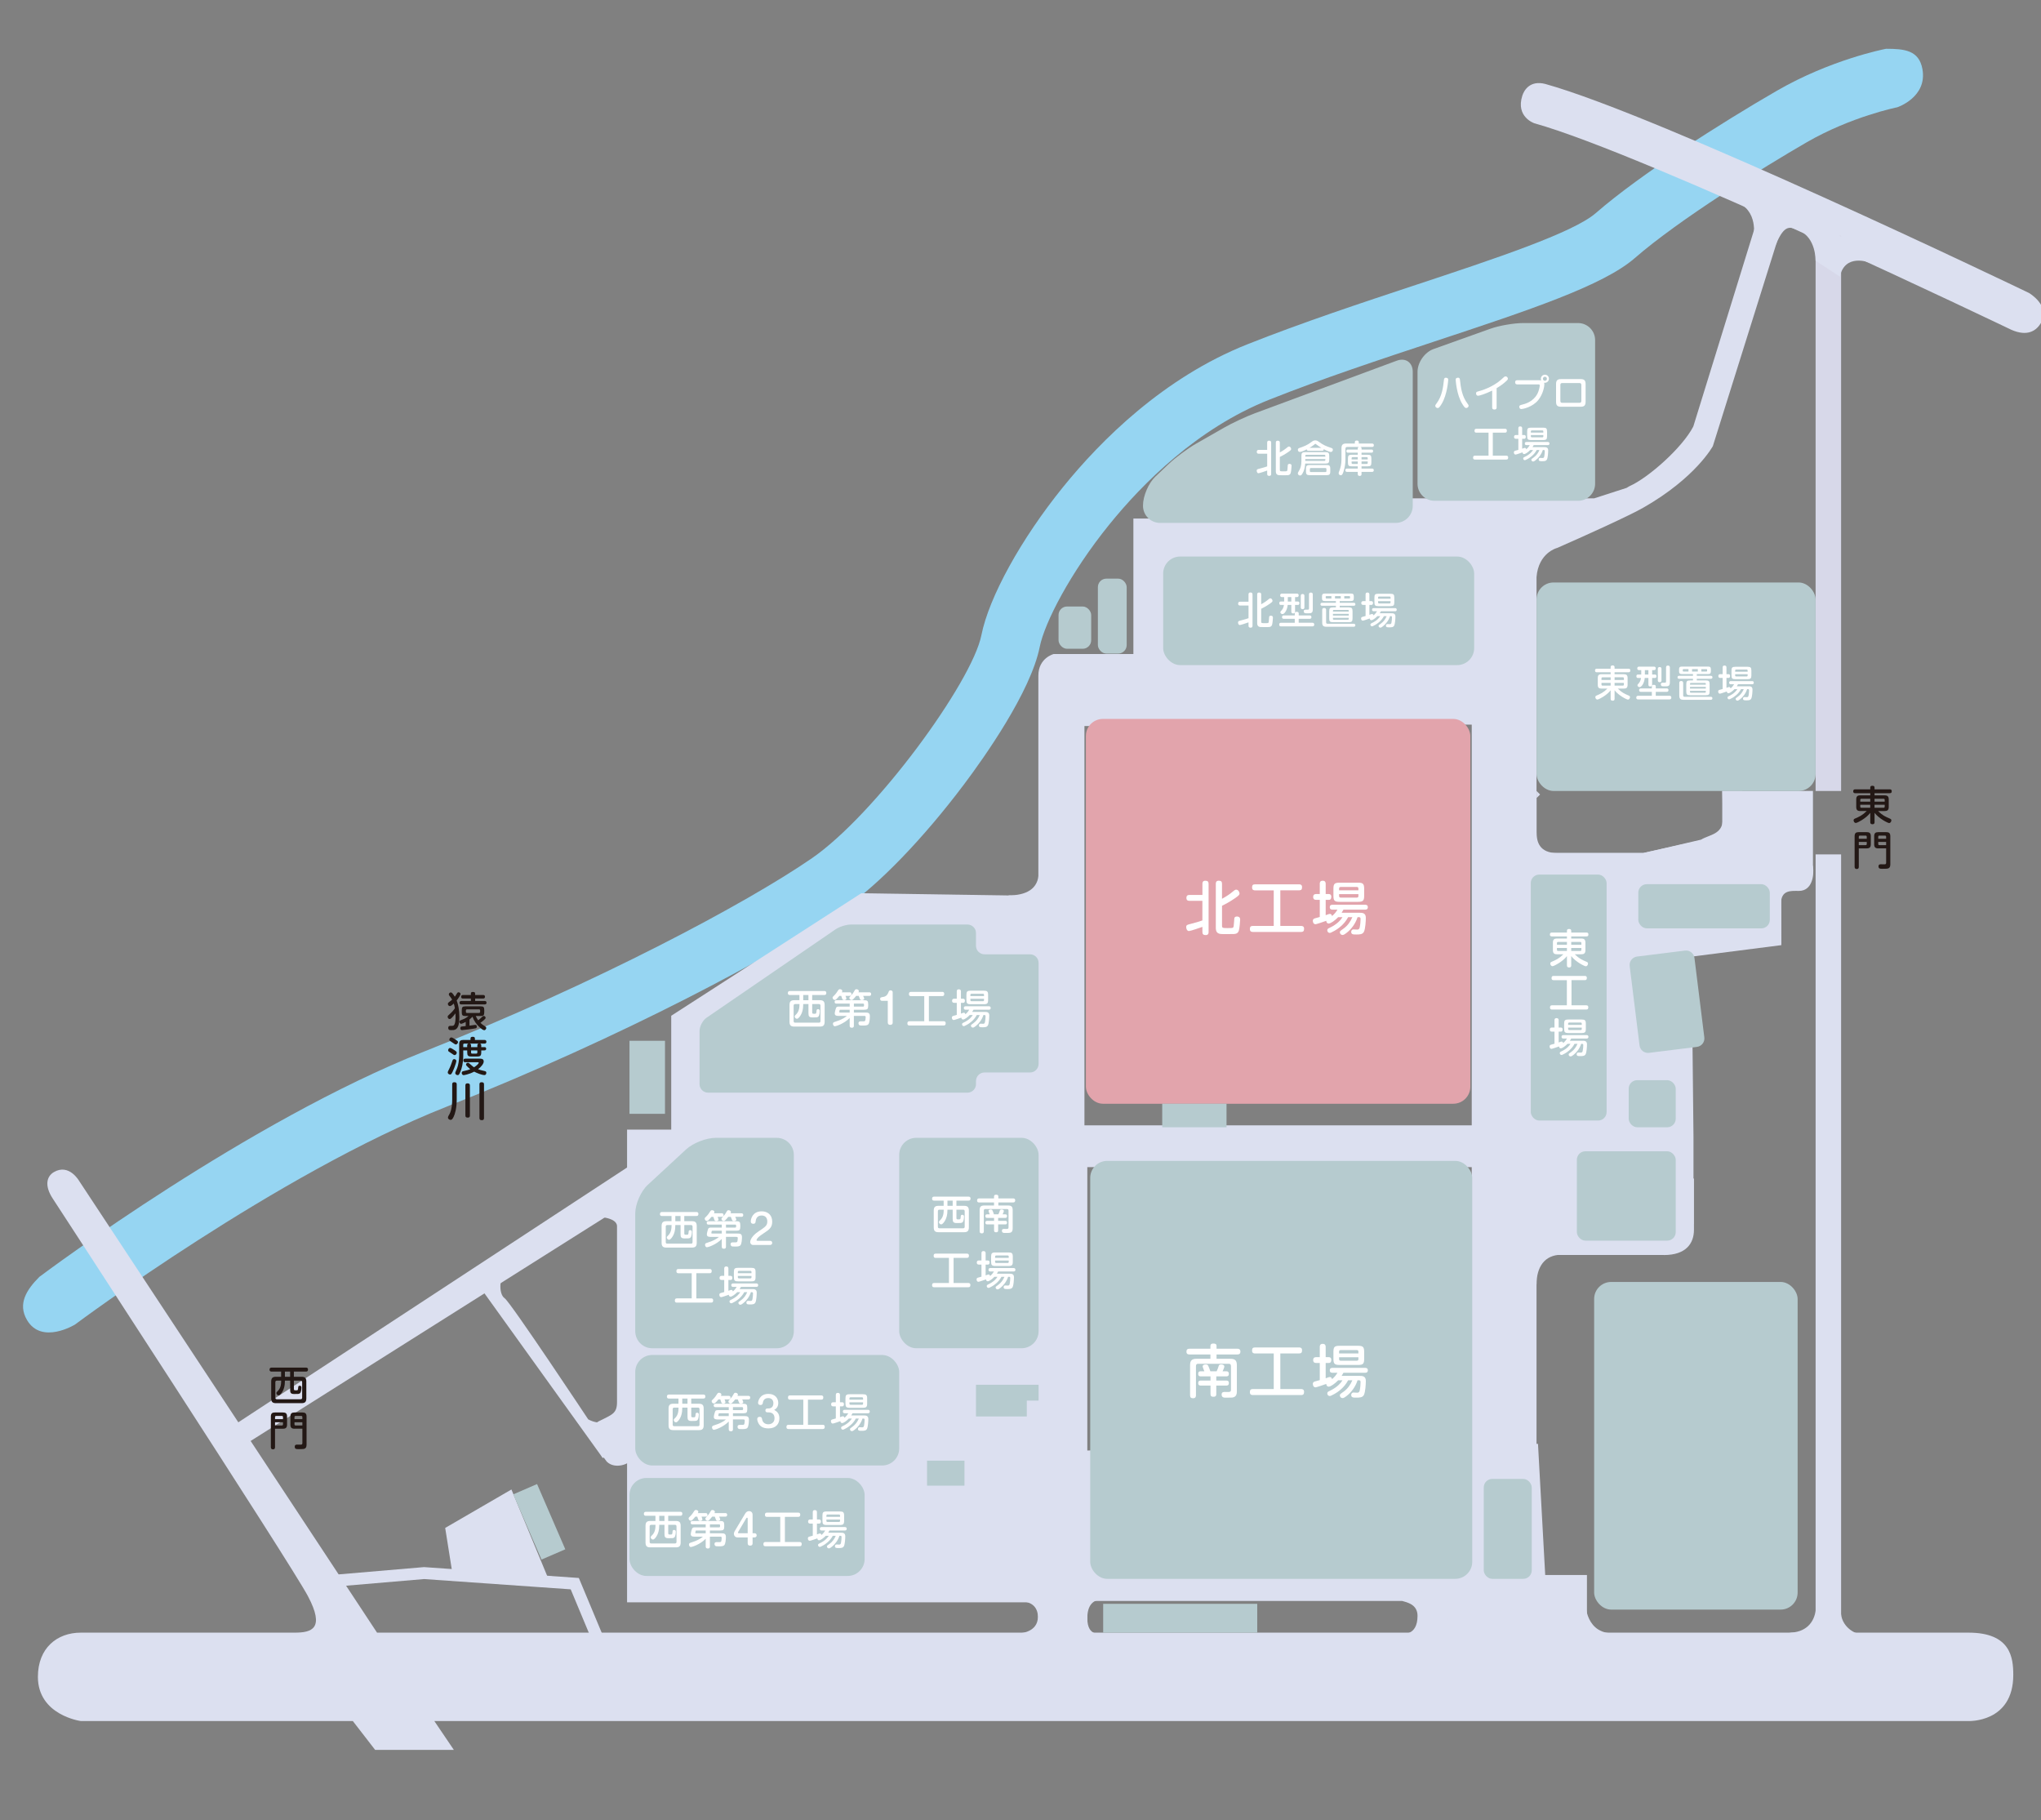 <?xml version="1.0" encoding="UTF-8"?>
<svg id="_テキスト" data-name="テキスト" xmlns="http://www.w3.org/2000/svg" viewBox="0 0 1200 1070">
  <rect x="0" y="0" width="1200" height="1070" fill="#808080" stroke="none"/>
  <defs>
    <style>
      .cls-1 {
        fill: #e2a4ac;
      }

      .cls-2 {
        fill: #b6cbcf;
      }

      .cls-3 {
        fill: #d7d8e9;
      }

      .cls-4 {
        fill: #231815;
      }

      .cls-5 {
        fill: #fff;
      }

      .cls-6 {
        fill: #dce0f0;
      }

      .cls-7 {
        fill: #96d5f2;
      }
    </style>
  </defs>
  <path class="cls-7" d="M44.1,778.66c1.28-.96,118.84-88.62,218.16-127.94,103.9-41.14,194.42-89.52,234.56-117.07,19.96-13.7,46.12-40.82,69.97-72.54,11.62-15.45,39.21-54.25,44.51-80.8,2.82-14.12,17.77-43.36,40.88-71.92,19.61-24.23,51.83-56.63,94.03-73.4,31.25-12.43,64.85-23.54,97.34-34.3,55.31-18.31,99-32.77,117.62-48.97,26.16-22.77,75.86-53.51,101.1-68.09,26.24-15.15,53.02-20.52,53.25-20.57,0,0,17.77-5.89,14.76-22.46-2.01-11.05-10.53-11.92-21.36-11.92-1.32.25-32.6,6.41-64.13,24.62-32.7,18.88-80.23,49.06-106.58,71.99-13.31,11.59-60.25,27.12-105.65,42.15-31.44,10.4-67.07,22.2-99.27,35-49.22,19.57-86.06,56.43-108.29,83.9-24.68,30.5-43.53,64.68-48,87.08-5.52,27.62-62.26,105.46-99.97,131.34-38.57,26.47-126.26,73.24-227.64,113.39-103.68,41.05-220.82,128.42-226.21,132.44-7.51,7.52-12.94,15.84-7.3,25.42,8.65,14.69,28.22,2.64,28.22,2.64Z"/>
  <path class="cls-6" d="M46.63,694.38l175.05,265.4h935.68c24.83,0,26.34,14.69,26.34,24.85,0,28.24-26.34,27.11-26.34,27.11H255.36l11.47,16.95h-46.28l-13.11-16.95H47.49s-25.21-3.39-25.21-25.98c0-16.95,11.29-25.98,25.21-25.98h125.66c10.16,0,18.06-2.26,7.9-21.46-10.16-19.2-150.12-233.84-150.12-233.84-4.89-7.53-3.48-12.96.75-15.44,9.03-5.27,14.94,5.34,14.94,5.34Z"/>
  <path class="cls-6" d="M1192.99,172.25c-9.7-4.69-217.23-104.17-284.37-122.88-8.98-2.35-12.52,3.6-13.56,6.82-4.08,12.66,7.12,16.3,7.12,16.3,65.09,18.14,278.02,120.24,280.38,121.38,9.41,4.14,14.86.72,17.68-4.52,5.27-9.79-7.26-17.1-7.26-17.1Z"/>
  <rect class="cls-3" x="1067.48" y="138.52" width="14.99" height="326.47"/>
  <rect class="cls-6" x="1067.48" y="502.27" width="14.99" height="468.81"/>
  <polygon class="cls-6" points="137.59 837.78 390.99 671.72 394.94 664.38 410.74 666.07 370.67 706.17 141.54 850.77 137.59 837.78"/>
  <path class="cls-6" d="M296.74,748.54c-3.39,3.39-3.39,12.43,0,14.69s49.1,71.17,49.1,71.17c7.34,3.95,12.98.56,12.98.56l1.69,20.9-6.21,1.13-72.24-100.54,14.67-7.91Z"/>
  <path class="cls-6" d="M349.79,715.21s12.98,0,12.98,5.65v103.36c0,6.78-2.82,7.34-10.72,11.3s2.26,21.46,2.26,21.46l16.37-3.39v-155.89s-22.29,18.92-20.88,17.51Z"/>
  <polygon class="cls-6" points="353.33 976.95 335.54 934.32 249.36 928.28 196.58 932.77 195.99 925.8 249.31 921.25 249.58 921.27 340.33 927.64 359.79 974.25 353.33 976.95"/>
  <polygon class="cls-6" points="265.7 923.07 261.75 898.22 300.69 875.62 323.83 931.54 265.7 923.07"/>
  <rect class="cls-6" x="627.45" y="661.55" width="250.57" height="24.57"/>
  <polygon class="cls-6" points="615.59 853.03 904.26 848.79 909.34 941.14 615.59 941.14 615.59 853.03"/>
  <g>
    <rect class="cls-6" x="834" y="925.89" width="99.04" height="41.52"/>
    <path class="cls-6" d="M915.42,322.17c18.5-8.1,42.71-19.14,50.7-23.7,30.97-17.63,40.95-36.22,40.95-36.22l43.44-138.45-14.3-4.5-40.63,131.41c-6.4,12.43-26.34,30.12-37.51,35.09-.51.23-1.06.64-1.69,1l-19.12,6.17h-141.37v11.86h-129.52v79.64h-46.84s-9.03,2.26-9.03,12.71v129.5l-104.12-1.57-111.74,72.02v66.93h-25.96v277.9h241.82v25.42h28.78v-303.32h-1.69v-237.23h36.4v-.85h191.31v466.84h38.09v-155.05h74.87l8.94-174.46,60.1-7.69v-44.62h18.62v-46.03h-53.33v26.26l-46.44,10.17h-62.76v-162.11c1.13-14.4,12.01-17.14,12.01-17.14Z"/>
  </g>
  <polygon class="cls-6" points="977.9 592.92 994.46 553.48 995.68 668.33 995.68 719.54 972.82 737.8 977.9 592.92"/>
  <path class="cls-6" d="M1020.04,118.56c14.3,4.52,10.91,21.09,10.91,21.09l13.17,4.14c5.27-12.8,8.87-10.19,13.54-8.28,10.16,4.14,9.78,17.7,9.78,17.7l14.3,9.41c3.01-13.93,17.31-8.28,17.31-8.28l-3.01-7.91-61.7-33.14-14.3,5.27Z"/>
  <path class="cls-6" d="M978.28,737.8c13.17,0,17.68-6.97,17.68-14.87v-30.12l-25.96,1.51,2.26,40.67,6.02,2.82Z"/>
  <path class="cls-6" d="M1047.32,555.65s-.19-16.1-.19-24.38,6-7.53,10.53-7.53c7.9,0,9.03-9.32,8.28-14.31s-21.82,1.51-21.82,1.51l-.75,38.79,3.95,5.93Z"/>
  <path class="cls-6" d="M903.41,754.94c0-9.79,4.51-17.32,14.67-17.32s-3.39-19.96-3.39-19.96c0,0-20.69,5.65-20.69,7.53s-2.26,21.84-1.88,23.35,11.29,6.4,11.29,6.4Z"/>
  <path class="cls-6" d="M903.41,464.99v24.1c0,5.65,1.5,12.43,12.42,12.43h50.35l33.93-7.91c4.89-3.01,12.79-3.01,12.79-12.05s-.28-16.57-.28-16.57h11.95v45.19h-127.17v-35.02l8.09-8.1"/>
  <path class="cls-6" d="M593.02,526.37c9.78,0,17.68-3.39,17.68-13.56v-21.46l10.16,1.88-1.88,51.21-18.44-.38-7.52-17.7Z"/>
  <path class="cls-6" d="M350.35,850.58l6.4,8.66c4.89,4.9,13.92,1.13,13.92-1.13v-4.52s-14.67-6.02-14.67-6.02l-5.64,3.01Z"/>
  <path class="cls-6" d="M600.07,941.43c7.62,0,10.16,4.52,10.16,9.04,0,9.04-10.16,9.6-10.16,9.6,0,0-3.1,9.88,0,9.88h18.91v-36.43h-16.93s-2.97,7.91-1.98,7.91Z"/>
  <path class="cls-6" d="M648.04,940.3c-5.64,0-8.75,3.67-8.75,11.01,0,11.58,8.47,8.75,8.47,8.75l-3.39,7.63-11.85-1.98.56-20.62,1.98-6.5,6.49-1.98,6.49,3.67Z"/>
  <path class="cls-6" d="M824.4,941.14c2.82.85,9.03,1.98,9.03,8.75,0,12.14-9.03,10.45-9.03,10.45l.56,7.34s25.96,0,26.24-.85.28-25.42.28-25.42c0,0-11.85-7.34-12.98-6.78s-11.57,3.95-11.57,3.95"/>
  <path class="cls-6" d="M1051.83,959.78c9.59,0,14.96-5.65,15.8-13.84.85-8.19,3.1-8.75,3.1-8.75l11.57,1.13v8.75c0,9.32,8.47,13.27,10.44,13.27s-3.95,3.95-3.95,3.95v5.65h-23.98l-11-9.88"/>
  <path class="cls-6" d="M950.53,960.07c-18.62,1.69-18.34-17.79-18.34-17.79h-7.9v24.57h28.78s-1.94-6.83-2.54-6.78Z"/>
  <path class="cls-2" d="M610.63,566.01c0-2.75-2.25-5-5-5h-26.8c-2.75,0-5-2.25-5-5v-7.51c0-2.75-2.25-5-5-5h-68.45c-2.75,0-6.85,1.27-9.12,2.83l-75.84,51.96c-2.27,1.55-4.12,5.08-4.12,7.82v31.23c0,2.75,2.25,5,5,5h152.53c2.75,0,5-2.25,5-5v-1.86c0-2.75,2.25-5,5-5h26.8c2.75,0,5-2.25,5-5v-59.48Z"/>
  <rect class="cls-2" x="528.69" y="668.89" width="81.95" height="123.7" rx="10" ry="10"/>
  <path class="cls-2" d="M373.49,782.6c0,5.5,4.5,10,10,10h73.24c5.5,0,10-4.5,10-10v-103.7c0-5.5-4.5-10-10-10h-35.99c-5.5,0-13.3,3.06-17.34,6.79l-22.57,20.88c-4.04,3.73-7.34,11.29-7.34,16.79v69.25Z"/>
  <rect class="cls-2" x="373.49" y="796.55" width="155.19" height="64.96" rx="10" ry="10"/>
  <rect class="cls-2" x="370.1" y="868.85" width="138.26" height="57.61" rx="10" ry="10"/>
  <rect class="cls-2" x="640.99" y="682.45" width="224.61" height="245.7" rx="10" ry="10"/>
  <rect class="cls-2" x="872.37" y="869.41" width="28.22" height="58.74" rx="5" ry="5"/>
  <rect class="cls-2" x="937.27" y="753.62" width="119.64" height="192.61" rx="10" ry="10"/>
  <rect class="cls-2" x="927.11" y="676.8" width="58.13" height="52.53" rx="5" ry="5"/>
  <rect class="cls-2" x="957.59" y="635" width="27.65" height="27.68" rx="5" ry="5"/>
  <rect class="cls-2" x="900.02" y="514.13" width="44.58" height="144.6" rx="5" ry="5"/>
  <rect class="cls-2" x="963.23" y="519.78" width="77.32" height="25.98" rx="5" ry="5"/>
  <path class="cls-2" d="M965.95,560.29h28.38c2.76,0,5,2.24,5,5v47.05c0,2.76-2.24,5-5,5h-28.38c-2.76,0-5-2.24-5-5v-47.05c0-2.76,2.24-5,5-5Z" transform="translate(-65.13 125.36) rotate(-7.08)"/>
  <rect class="cls-2" x="903.41" y="342.42" width="164.07" height="122.57" rx="10" ry="10"/>
  <rect class="cls-1" x="638.45" y="422.63" width="226.02" height="226.22" rx="10" ry="10"/>
  <rect class="cls-2" x="683.32" y="648.84" width="37.81" height="13.84"/>
  <rect class="cls-2" x="683.88" y="327.17" width="182.85" height="63.83" rx="10" ry="10"/>
  <rect class="cls-2" x="645.5" y="340.16" width="16.93" height="44.06" rx="5" ry="5"/>
  <rect class="cls-2" x="622.37" y="356.54" width="19.19" height="24.85" rx="5" ry="5"/>
  <path class="cls-2" d="M672.03,297.06c0-5.5,3.27-13.09,7.26-16.87l7.9-7.48c3.99-3.78,11.17-9.11,15.94-11.83l16.65-9.52c4.77-2.73,12.9-6.52,18.06-8.43l83.4-30.9c5.16-1.91,9.38,1.03,9.38,6.52v78.85c0,5.5-4.5,10-10,10h-138.59c-5.5,0-10-4.5-10-10v-.34Z"/>
  <path class="cls-2" d="M833.43,284.41c0,5.5,4.5,10,10,10h84.41c5.5,0,10-4.5,10-10v-84.5c0-5.5-4.5-10-10-10h-32.21c-5.5,0-14.24,1.51-19.41,3.36l-33.37,11.92c-5.18,1.85-9.42,7.86-9.42,13.36v65.86Z"/>
  <rect class="cls-2" x="648.61" y="942.84" width="90.58" height="16.94"/>
  <rect class="cls-2" x="370.1" y="611.85" width="20.88" height="42.93"/>
  <rect class="cls-2" x="309.43" y="873.75" width="15.24" height="41.79" transform="translate(-329.21 199.48) rotate(-23.4)"/>
  <rect class="cls-2" x="545.05" y="858.68" width="22.01" height="14.69"/>
  <polygon class="cls-2" points="610.63 814.06 603.7 814.06 593.58 814.06 573.83 814.06 573.83 832.7 603.7 832.7 603.7 823.38 610.63 823.38 610.63 814.06"/>
  <g>
    <path class="cls-5" d="M706.96,529.58h-7.61c-.44,0-1.8,0-1.8-1.67,0-1.43.71-1.8,1.8-1.8h7.61v-6.56c0-.54.03-1.8,1.66-1.8,1.36,0,1.97.48,1.97,1.8v28.36c0,.48,0,1.8-1.7,1.8-1.36,0-1.94-.51-1.94-1.8v-3.03c-1.6.58-7.03,2.45-7.92,2.45-1.09,0-1.6-1.33-1.6-2.28,0-1.26.48-1.39,2.68-1.94,3.3-.82,5.23-1.46,6.83-2.01v-11.53ZM718.48,544.23c0,1.36.61,1.36,3.13,1.36,3.47,0,3.5,0,3.74-1.26.14-.71.27-3.88.37-4.49.2-.99,1.12-1.05,1.53-1.05,1.9,0,1.9,1.39,1.9,1.77,0,.75-.34,5.24-.78,6.56-.48,1.39-1.43,1.9-2.96,1.97-.81.03-3.47.03-4.52.03-3.06,0-3.91,0-4.79-.58-1.26-.78-1.26-2.41-1.26-3.23v-25.78c0-.44,0-1.8,1.7-1.8,1.39,0,1.94.51,1.94,1.8v8.84c3.26-1.77,5.1-3.2,5.81-3.81,1.53-1.26,1.83-1.56,2.55-1.56,1.16,0,1.94,1.39,1.94,2.24,0,.68-.27,1.09-2.41,2.62-3.5,2.45-6.52,3.94-7.88,4.62v11.73Z"/>
    <path class="cls-5" d="M752.76,544.33h12.2c.61,0,1.77.07,1.77,1.63,0,1.26-.37,1.9-1.77,1.9h-28.33c-.58,0-1.77-.07-1.77-1.67,0-1.26.41-1.87,1.77-1.87h12.26v-20.91h-10.97c-.54,0-1.77-.03-1.77-1.67,0-1.29.41-1.87,1.77-1.87h25.85c.68,0,1.77.1,1.77,1.63,0,1.29-.37,1.9-1.77,1.9h-11.01v20.91Z"/>
    <path class="cls-5" d="M786.77,539.17c-1.87,1.97-4.38,3.74-5.57,3.74-.92,0-1.46-.82-1.43-1.6-.95.34-5.67,2.01-6.29,2.01-1.6,0-1.6-1.97-1.6-2.04,0-.99.75-1.29,1.26-1.43.44-.14,2.45-.68,2.82-.78v-10.07h-2.17c-1.19,0-1.73-.65-1.73-1.7,0-1.16.65-1.73,1.73-1.73h2.17v-6.05c0-.44,0-1.77,1.7-1.77,1.46,0,1.77.88,1.77,1.77v6.05h1.87c.48,0,1.43.24,1.43,1.56,0,.65-.1,1.87-1.43,1.87h-1.87v9.01c1.83-.68,2.04-.75,2.41-.75.71,0,1.12.37,1.33,1.26,1.73-1.5,2.31-2.38,3.19-3.77h-2.96c-.37,0-1.56,0-1.56-1.43s1.16-1.43,1.56-1.43h19.26c.37,0,1.56,0,1.56,1.43s-1.16,1.43-1.56,1.43h-12.77c-.44.82-.71,1.29-1.09,1.84h10.57c1.46,0,3.67,0,3.67,2.92,0,1.97-.27,6.56-1.12,8.26-.82,1.56-2.45,1.6-4.49,1.6-1.77,0-2.99,0-2.99-1.56,0-.61.34-1.43,1.36-1.43.1,0,2.07.1,2.24.1,1.09,0,1.33-.88,1.46-1.6.31-1.39.44-3.67.44-4.66,0-1.05-.51-1.05-1.22-1.05h-.54c-1.22,3.91-3.81,7.17-6.29,9.11-1.73,1.36-2.14,1.36-2.55,1.36-.99,0-1.56-.82-1.56-1.56,0-.65.07-.71,2.24-2.24,2.31-1.67,4.01-4.05,5.1-6.67h-2.48c-2.38,4.59-6.46,7.14-7.95,7.99-2.17,1.22-2.48,1.26-2.89,1.26-.88,0-1.43-.78-1.43-1.53s.51-1.02.99-1.26c5.4-2.48,7.2-5.3,7.95-6.46h-2.55ZM802.06,526.62c0,2.82-.68,3.54-3.53,3.54h-11.01c-2.89,0-3.53-.75-3.53-3.54v-4.18c0-2.79.61-3.54,3.53-3.54h11.01c2.79,0,3.53.68,3.53,3.54v4.18ZM798.67,523.39v-1.02c0-.54-.2-.95-.92-.95h-9.48c-.82,0-.95.51-.95.95v1.02h11.35ZM798.67,525.63h-11.35v1.09c0,.54.2.95.95.95h9.48c.78,0,.92-.48.92-.95v-1.09Z"/>
  </g>
  <g>
    <path class="cls-5" d="M464.48,584.94c-.34,0-1.27-.02-1.27-1.18,0-.98.65-1.18,1.27-1.18h20.12c.5,0,1.22.1,1.22,1.1,0,.77-.22,1.25-1.22,1.25h-7.08v3.05h4.49c1.89,0,2.83.62,2.83,2.81v9.89c0,2.18-.94,2.81-2.83,2.81h-14.99c-1.87,0-2.83-.6-2.83-2.81v-9.89c0-2.16.91-2.81,2.83-2.81h3v-3.05h-5.54ZM470.02,590.25h-2.47c-.65,0-.94.34-.94.94v9.07c0,.65.31.94.94.94h13.91c.62,0,.94-.29.94-.94v-9.07c0-.6-.29-.94-.94-.94h-3.93v4.87c0,.84.26.84,1.34.84.96,0,1.05-.05,1.18-1.49.05-.79.12-1.2.91-1.2,1.01,0,1.01.77,1.01,1.08,0,.12,0,2.69-.91,3.36-.55.41-.98.41-3.33.41-2.06,0-2.4-.7-2.4-2.52v-5.35h-3.09v.43c0,2.81-.65,4.46-1.13,5.47-.55,1.18-1.7,2.76-2.54,2.76-.7,0-1.34-.67-1.34-1.35,0-.34.14-.53.41-.77,1.03-1.03,2.4-2.4,2.4-6.12v-.43ZM475.32,584.94h-3.07v3.05h3.07v-3.05Z"/>
    <path class="cls-5" d="M493.47,585.45c-.5.65-1.32,1.59-1.87,2.06-.17.14-.5.34-.81.34-.62,0-1.27-.67-1.27-1.32,0-.43.22-.65.55-.94,1.32-1.2,2.18-2.54,2.71-3.41.36-.55.69-.65,1.08-.65.72,0,1.37.43,1.37,1.03,0,.24-.1.48-.29.79h4.56c.29,0,1.1,0,1.1,1.01,0,.82-.38,1.08-1.1,1.08h-2.4c.22.53.53,1.3.53,1.61,0,.7-.81.86-1.3.86-.86,0-1.05-.43-1.18-.84-.29-.94-.31-1.03-.55-1.63h-1.13ZM492.8,597.19c-.65,0-2.01,0-2.01-1.44,0-.79.6-2.93.79-3.31.36-.7,1.03-.7,1.8-.7h6.19v-1.75h-7.77c-.6,0-1.08-.22-1.08-.98,0-.55.19-1.01,1.08-1.01h16.31c1.87,0,2.35.46,2.35,2.35v.89c0,1.9-.48,2.35-2.35,2.35h-6.07v1.66h6.81c1.54,0,2.59.17,2.59,2.14,0,1.18-.14,4.01-.96,4.83-.65.67-1.89.67-3.14.67-1.61,0-1.7-.05-1.9-.14-.48-.24-.7-.72-.7-1.2,0-1.13.94-1.13,1.46-1.13.29,0,1.51.02,1.78,0,.65-.07.74-.41.86-1.03.1-.58.12-1.3.12-1.51,0-.62-.31-.67-1.01-.67h-5.92v5.74c0,.43-.05,1.22-1.15,1.22-.86,0-1.32-.26-1.32-1.22v-4.51c-3.29,3.38-8.08,4.87-8.66,4.87-.89,0-1.18-.98-1.18-1.46,0-.72.55-.94.84-1.03,2.06-.67,3.6-1.18,5.59-2.33.53-.31.67-.41,1.78-1.27h-5.13ZM499.57,593.59h-5.37c-.43,0-.5.07-.55.24-.05.14-.22.86-.22,1.06,0,.36.36.36.55.36h5.59v-1.66ZM503.36,585.45c-.41.55-1.18,1.47-1.82,2.06-.34.31-.6.38-.89.38-.6,0-1.27-.58-1.27-1.2,0-.36.05-.43.72-1.15.67-.74,1.44-1.54,2.35-3.22.22-.38.43-.79,1.05-.79s1.46.38,1.46,1.08c0,.26-.17.58-.24.74h6.36c.34,0,1.1,0,1.1,1.03s-.72,1.06-1.1,1.06h-3.6c.17.38.62,1.27.62,1.59,0,.82-1.08.89-1.42.89-.58,0-.91-.19-1.1-.7-.12-.26-.57-1.51-.69-1.78h-1.54ZM502.04,591.74h5.42c.34,0,.53-.19.53-.53v-.7c0-.31-.17-.53-.53-.53h-5.42v1.75Z"/>
    <path class="cls-5" d="M518.49,588.35c-.31,0-1.01-.19-1.01-1.08s.41-.98,2.09-1.27c1.56-.29,2.4-1.51,2.81-2.71.19-.53.36-1.1,1.25-1.1.74,0,1.22.53,1.22,1.01v17.91c0,1.15-.82,1.37-1.44,1.37-.82,0-1.44-.34-1.44-1.37v-12.75h-3.48Z"/>
    <path class="cls-5" d="M546.15,600.36h8.61c.43,0,1.25.05,1.25,1.15,0,.89-.26,1.35-1.25,1.35h-20.01c-.41,0-1.25-.05-1.25-1.18,0-.89.29-1.32,1.25-1.32h8.66v-14.77h-7.75c-.38,0-1.25-.02-1.25-1.18,0-.91.29-1.32,1.25-1.32h18.25c.48,0,1.25.07,1.25,1.15,0,.91-.26,1.34-1.25,1.34h-7.77v14.77Z"/>
    <path class="cls-5" d="M570.16,596.71c-1.32,1.39-3.09,2.64-3.93,2.64-.65,0-1.03-.58-1.01-1.13-.67.24-4.01,1.42-4.44,1.42-1.13,0-1.13-1.39-1.13-1.44,0-.7.53-.91.89-1.01.31-.1,1.73-.48,1.99-.55v-7.11h-1.54c-.84,0-1.22-.46-1.22-1.2,0-.82.46-1.22,1.22-1.22h1.54v-4.27c0-.31,0-1.25,1.2-1.25,1.03,0,1.25.62,1.25,1.25v4.27h1.32c.34,0,1.01.17,1.01,1.1,0,.46-.07,1.32-1.01,1.32h-1.32v6.36c1.3-.48,1.44-.53,1.7-.53.5,0,.79.26.93.89,1.22-1.06,1.63-1.68,2.26-2.67h-2.09c-.26,0-1.1,0-1.1-1.01s.82-1.01,1.1-1.01h13.6c.26,0,1.1,0,1.1,1.01s-.82,1.01-1.1,1.01h-9.02c-.31.58-.5.91-.77,1.3h7.46c1.03,0,2.59,0,2.59,2.06,0,1.39-.19,4.63-.79,5.83-.58,1.1-1.73,1.13-3.17,1.13-1.25,0-2.11,0-2.11-1.1,0-.43.24-1.01.96-1.01.07,0,1.46.07,1.58.07.77,0,.93-.62,1.03-1.13.22-.98.31-2.59.31-3.29,0-.74-.36-.74-.86-.74h-.38c-.86,2.76-2.69,5.07-4.44,6.43-1.22.96-1.51.96-1.8.96-.7,0-1.1-.58-1.1-1.1,0-.46.05-.5,1.58-1.58,1.63-1.18,2.83-2.86,3.6-4.71h-1.75c-1.68,3.24-4.56,5.04-5.61,5.64-1.54.86-1.75.89-2.04.89-.62,0-1.01-.55-1.01-1.08s.36-.72.7-.89c3.81-1.75,5.08-3.74,5.61-4.56h-1.8ZM580.95,587.85c0,1.99-.48,2.5-2.49,2.5h-7.77c-2.04,0-2.49-.53-2.49-2.5v-2.95c0-1.97.43-2.5,2.49-2.5h7.77c1.97,0,2.49.48,2.49,2.5v2.95ZM578.55,585.57v-.72c0-.38-.14-.67-.65-.67h-6.69c-.58,0-.67.36-.67.67v.72h8.01ZM578.55,587.15h-8.01v.77c0,.38.14.67.67.67h6.69c.55,0,.65-.34.65-.67v-.77Z"/>
  </g>
  <g>
    <path class="cls-5" d="M929.72,551.74c1.68,0,2.42.6,2.42,2.42v4.39c0,1.87-.79,2.43-2.42,2.43h-3.86c2.73,2.64,4.22,3.26,7.12,4.51.6.26.7.65.7.96,0,.6-.43,1.59-1.32,1.59-.79,0-6-2.64-8.56-6v5.45c0,.34,0,1.25-1.2,1.25-.93,0-1.32-.36-1.32-1.25v-5.43c-1.34,1.7-3.07,3.05-4.89,4.2-.53.34-2.9,1.73-3.57,1.73-.86,0-1.34-.84-1.34-1.54,0-.34.1-.72.67-.98,2.66-1.15,4.44-1.92,7.05-4.49h-3.77c-1.68,0-2.4-.6-2.4-2.43v-4.39c0-1.78.67-2.42,2.4-2.42h5.85v-1.25h-8.8c-.5,0-1.22-.1-1.22-1.06,0-.7.17-1.22,1.22-1.22h8.8v-1.03c0-.72.41-1.06,1.18-1.06s1.34.19,1.34,1.06v1.03h8.88c.5,0,1.22.1,1.22,1.06,0,.77-.19,1.22-1.22,1.22h-8.88v1.25h5.92ZM921.28,555.43v-1.7h-5.2c-.55,0-.67.34-.67.67v1.03h5.88ZM921.28,557.28h-5.88v1.08c0,.38.14.67.67.67h5.2v-1.75ZM923.8,555.43h5.97v-1.03c0-.36-.14-.67-.65-.67h-5.32v1.7ZM923.8,557.28v1.75h5.32c.55,0,.65-.36.65-.67v-1.08h-5.97Z"/>
    <path class="cls-5" d="M923.97,590.99h8.61c.43,0,1.25.05,1.25,1.15,0,.89-.26,1.34-1.25,1.34h-20.01c-.41,0-1.25-.05-1.25-1.18,0-.89.29-1.32,1.25-1.32h8.66v-14.77h-7.75c-.38,0-1.25-.02-1.25-1.18,0-.91.29-1.32,1.25-1.32h18.25c.48,0,1.25.07,1.25,1.15,0,.91-.26,1.34-1.25,1.34h-7.77v14.77Z"/>
    <path class="cls-5" d="M921.59,613.65c-1.32,1.39-3.09,2.64-3.93,2.64-.65,0-1.03-.58-1.01-1.13-.67.24-4.01,1.42-4.44,1.42-1.13,0-1.13-1.39-1.13-1.44,0-.7.53-.91.89-1.01.31-.1,1.73-.48,1.99-.55v-7.11h-1.54c-.84,0-1.22-.46-1.22-1.2,0-.82.46-1.22,1.22-1.22h1.54v-4.27c0-.31,0-1.25,1.2-1.25,1.03,0,1.25.62,1.25,1.25v4.27h1.32c.34,0,1.01.17,1.01,1.1,0,.46-.07,1.32-1.01,1.32h-1.32v6.36c1.3-.48,1.44-.53,1.7-.53.5,0,.79.26.94.89,1.22-1.06,1.63-1.68,2.25-2.66h-2.09c-.26,0-1.1,0-1.1-1.01s.82-1.01,1.1-1.01h13.6c.26,0,1.1,0,1.1,1.01s-.82,1.01-1.1,1.01h-9.02c-.31.58-.5.91-.77,1.3h7.46c1.03,0,2.59,0,2.59,2.06,0,1.39-.19,4.63-.79,5.83-.58,1.1-1.73,1.13-3.17,1.13-1.25,0-2.11,0-2.11-1.1,0-.43.24-1.01.96-1.01.07,0,1.46.07,1.58.07.77,0,.93-.62,1.03-1.13.22-.98.31-2.59.31-3.29,0-.74-.36-.74-.86-.74h-.38c-.86,2.76-2.69,5.07-4.44,6.43-1.22.96-1.51.96-1.8.96-.7,0-1.1-.58-1.1-1.1,0-.46.05-.5,1.58-1.58,1.63-1.18,2.83-2.86,3.6-4.71h-1.75c-1.68,3.24-4.56,5.04-5.61,5.64-1.54.86-1.75.89-2.04.89-.62,0-1.01-.55-1.01-1.08s.36-.72.7-.89c3.81-1.75,5.08-3.74,5.61-4.56h-1.8ZM932.39,604.79c0,1.99-.48,2.5-2.49,2.5h-7.77c-2.04,0-2.5-.53-2.5-2.5v-2.95c0-1.97.43-2.5,2.5-2.5h7.77c1.97,0,2.49.48,2.49,2.5v2.95ZM929.99,602.51v-.72c0-.38-.14-.67-.65-.67h-6.69c-.58,0-.67.36-.67.67v.72h8.01ZM929.99,604.09h-8.01v.77c0,.38.14.67.67.67h6.69c.55,0,.65-.34.65-.67v-.77Z"/>
  </g>
  <g>
    <path class="cls-4" d="M159.74,806.32c-.34,0-1.27-.02-1.27-1.18,0-.98.65-1.18,1.27-1.18h20.12c.5,0,1.22.1,1.22,1.1,0,.77-.22,1.25-1.22,1.25h-7.08v3.05h4.49c1.9,0,2.83.62,2.83,2.81v9.89c0,2.19-.93,2.81-2.83,2.81h-14.99c-1.87,0-2.83-.6-2.83-2.81v-9.89c0-2.16.91-2.81,2.83-2.81h3v-3.05h-5.54ZM165.28,811.62h-2.47c-.65,0-.93.34-.93.94v9.08c0,.65.31.94.93.94h13.91c.62,0,.93-.29.93-.94v-9.08c0-.6-.29-.94-.93-.94h-3.93v4.87c0,.84.26.84,1.34.84.96,0,1.06-.05,1.18-1.49.05-.79.12-1.2.91-1.2,1.01,0,1.01.77,1.01,1.08,0,.12,0,2.69-.91,3.36-.55.41-.98.41-3.33.41-2.06,0-2.4-.7-2.4-2.52v-5.35h-3.09v.43c0,2.81-.65,4.47-1.13,5.47-.55,1.18-1.7,2.76-2.54,2.76-.7,0-1.34-.67-1.34-1.34,0-.34.14-.53.41-.77,1.03-1.03,2.4-2.4,2.4-6.12v-.43ZM170.58,806.32h-3.07v3.05h3.07v-3.05Z"/>
    <path class="cls-4" d="M161.7,850.75c0,.31,0,1.27-1.2,1.27s-1.25-.94-1.25-1.27v-17.98c0-1.92.84-2.42,2.42-2.42h4.68c1.58,0,2.42.5,2.42,2.42v4.68c0,1.82-.74,2.45-2.42,2.45h-4.65v10.85ZM161.7,834.26h4.68v-1.18c0-.48-.22-.7-.67-.7h-3.33c-.55,0-.67.34-.67.7v1.18ZM161.7,837.98h4.01c.43,0,.67-.19.67-.67v-1.2h-4.68v1.87ZM173.17,839.9c-1.75,0-2.42-.67-2.42-2.45v-4.68c0-1.85.77-2.42,2.42-2.42h4.65c1.56,0,2.42.5,2.42,2.42v16.54c0,2.54-1.51,2.54-3.07,2.57-.53,0-1.1.02-1.63.02-1.27,0-2.25,0-2.25-1.42,0-1.18.84-1.25,1.42-1.25.38,0,2.21.07,2.42.02.65-.1.65-.7.65-1.01v-8.36h-4.61ZM177.77,834.26v-1.18c0-.41-.17-.7-.67-.7h-3.29c-.48,0-.67.24-.67.7v1.18h4.63ZM177.77,837.98v-1.87h-4.63v1.2c0,.43.17.67.67.67h3.96Z"/>
  </g>
  <g>
    <path class="cls-4" d="M270.08,597.55c0,4.8-.7,7.61-3.31,7.97-.62.07-2.16.05-2.35.02-.62-.1-.89-.7-.89-1.27,0-.74.38-1.2,1.1-1.2,1.49,0,1.66,0,1.94-.14,1.27-.58,1.27-4.3,1.27-5.11,0-.98-.05-1.82-.05-2.09-.89,1.22-1.82,2.26-2.25,2.66-.38.38-.74.67-1.18.67-.62,0-1.15-.65-1.15-1.3,0-.55.19-.72,1.03-1.46,1.22-1.06,2.35-2.23,3.21-3.62-.31-1.56-.36-1.85-.65-2.71-.6.58-1.66,1.49-2.28,1.49-.72,0-1.2-.72-1.2-1.32,0-.5.31-.77.72-1.06,1.01-.74,1.37-1.03,1.78-1.42-.43-.74-.72-1.27-1.51-2.19-.31-.34-.43-.55-.43-.89,0-.65.58-1.18,1.15-1.18.38,0,.62.17.86.43.5.55.98,1.2,1.51,2.09.36-.46.48-.6,1.25-1.9.19-.31.43-.7.93-.7.38,0,1.18.26,1.18.98,0,.77-1.32,2.69-2.26,3.82.94,2.38,1.56,5.86,1.56,9.41ZM279.74,597.29c.36.89.74,1.58,1.42,2.5.89-.67,1.46-1.2,1.9-1.63.84-.84.93-.91,1.37-.91.55,0,1.08.46,1.08,1.06,0,.36-.12.58-.94,1.32-.96.84-1.56,1.27-2.11,1.66.94.94,1.42,1.22,2.71,2.04.41.26.72.53.72,1.03,0,.46-.46,1.27-1.22,1.27-.65,0-1.8-.96-2.47-1.54-1.97-1.75-3.53-3.91-4.41-6.39-.38.43-.89.94-1.75,1.61v3.63c.55-.07,3.24-.46,3.43-.46.74,0,.89.74.89,1.06,0,.7-.43.91-.74.98-1.32.31-7.44,1.06-8.01,1.06-.81,0-.96-.7-.96-1.15,0-.31.07-.5.19-.67.26-.31.29-.31,2.61-.53.17-.02.22-.02.36-.05v-2.42c-.29.14-.67.36-1.25.62-1.05.48-1.25.48-1.42.48-.74,0-1.03-.72-1.03-1.18,0-.65.14-.7,2.04-1.42,1.1-.43,2.18-1.01,3.31-1.97h-1.75c-1.8,0-2.21-.48-2.21-2.19v-1.3c0-1.73.43-2.21,2.21-2.21h8.83c1.75,0,2.18.46,2.18,2.21v1.3c0,1.78-.46,2.19-2.18,2.19h-2.78ZM284.04,584.92c.26,0,1.1,0,1.1,1.03s-.82,1.06-1.1,1.06h-4.68v1.44h5.61c.53,0,1.08.19,1.08.94,0,.58-.14,1.08-1.08,1.08h-13.7c-.72,0-1.1-.31-1.1-.98,0-.53.19-1.03,1.1-1.03h5.59v-1.44h-4.56c-.38,0-1.18,0-1.18-1.03s.74-1.06,1.1-1.06h4.63v-.84c0-.58.26-.96,1.13-.96s1.37.17,1.37.94v.86h4.68ZM282.29,594.04c0-.38-.14-.67-.67-.67h-7.03c-.46,0-.67.22-.67.67v.77c0,.48.24.67.67.67h7.03c.43,0,.67-.22.67-.67v-.77Z"/>
    <path class="cls-4" d="M268.3,623.71c0,1.22-2.25,7.15-3.09,7.78-.19.14-.38.19-.55.19-.58,0-1.39-.43-1.39-1.2,0-.48.1-.65,1.03-2.52.65-1.27,1.15-2.81,1.7-4.39.22-.65.48-.94,1.05-.94.36,0,1.25.26,1.25,1.08ZM267.27,617.42c1.15.74,1.27,1.01,1.27,1.46,0,.67-.62,1.39-1.22,1.39-.38,0-.69-.22-1.37-.7-.34-.24-2.04-1.35-2.11-1.42-.1-.07-.36-.29-.36-.74,0-.41.31-1.35,1.22-1.35.53,0,1.94.94,2.57,1.35ZM267.99,611.23c.86.58,1.3.89,1.3,1.39,0,.55-.6,1.39-1.27,1.39-.36,0-.48-.07-1.56-.82-.82-.55-.94-.62-1.73-1.15-.43-.29-.55-.55-.55-.86,0-.67.6-1.32,1.22-1.32.48,0,1.99.98,2.59,1.37ZM276.63,611.37v-.82c0-.84.43-1.06,1.42-1.06s1.18.53,1.18,1.06v.82h5.64c.31,0,1.1,0,1.1,1.06s-.79,1.06-1.1,1.06h-2.83c.36.07.91.24.91.98v1.1h1.8c.46,0,1.1.05,1.1.96s-.77.96-1.1.96h-1.8v1.1c0,1.99-.48,2.5-2.45,2.5h-3.33c-2.01,0-2.47-.53-2.47-2.5v-1.1h-2.33v3.14c0,4.35-.89,7.56-1.7,9.46-.79,1.82-1.03,1.94-1.58,1.94-.72,0-1.42-.55-1.42-1.2,0-.19.05-.48.26-.96.29-.6.72-1.61.86-1.99.65-1.61,1.18-4.73,1.18-7.35v-6.75c0-1.9.82-2.43,2.42-2.43h4.25ZM273.77,624.46c-.58,0-1.3,0-1.3-1.03s.58-1.08,1.3-1.08h8.28c.89,0,2.35,0,2.35,1.68,0,1.34-1.63,3.26-3.31,4.51,1.1.43,1.18.48,4.05,1.15.48.12.79.41.79.94,0,.1,0,1.37-1.13,1.37-.74,0-2.09-.38-3-.7-1.39-.5-2.14-.89-3-1.32-3.31,1.73-6.09,2.06-6.19,2.06-.84,0-1.15-.84-1.15-1.32,0-.82.6-.94.94-1.01,2.04-.43,2.95-.72,4.08-1.15-.79-.62-1.89-1.75-2.23-2.14-.12-.12-.26-.31-.26-.62,0-.6.6-1.03,1.1-1.03.38,0,.69.22,1.22.7,1.73,1.51,1.92,1.68,2.4,1.94,1.56-.94,2.76-2.18,2.76-2.62,0-.34-.31-.34-.5-.34h-7.2ZM274.68,615.58v-1.1c0-.67.46-.91.86-.98h-2.52c-.46,0-.67.22-.67.67v1.42h2.33ZM280.66,615.58v-1.1c0-.62.38-.89.82-.98h-5.42c.48.07.91.31.91.98v1.1h3.69ZM276.96,617.5v1.22c0,.38.14.67.67.67h2.35c.48,0,.67-.24.67-.67v-1.22h-3.69Z"/>
    <path class="cls-4" d="M268.54,646.07c0,5.45-1.01,8.79-1.85,10.52-.74,1.49-1.2,1.75-1.75,1.75-.65,0-1.56-.5-1.56-1.34,0-.46.17-.79.5-1.37.55-.89,1.27-2.14,1.73-5.16.24-1.68.26-3.48.26-4.32v-8.67c0-.41.02-1.27,1.22-1.27,1.06,0,1.44.34,1.44,1.27v8.59ZM276.29,655.74c0,.46-.07,1.27-1.25,1.27-1.06,0-1.42-.36-1.42-1.27v-17.6c0-.41.02-1.27,1.22-1.27,1.01,0,1.44.29,1.44,1.27v17.6ZM284.57,657.25c0,.5-.1,1.27-1.22,1.27-1.01,0-1.46-.29-1.46-1.27v-19.78c0-.48.07-1.25,1.22-1.25,1.03,0,1.46.29,1.46,1.25v19.78Z"/>
  </g>
  <g>
    <path class="cls-4" d="M1108.06,467.56c1.68,0,2.42.6,2.42,2.42v4.39c0,1.87-.79,2.42-2.42,2.42h-3.86c2.73,2.64,4.22,3.26,7.12,4.51.6.26.7.65.7.96,0,.6-.43,1.58-1.32,1.58-.79,0-6-2.64-8.56-6v5.45c0,.34,0,1.25-1.2,1.25-.93,0-1.32-.36-1.32-1.25v-5.43c-1.34,1.7-3.07,3.05-4.89,4.2-.53.34-2.9,1.73-3.57,1.73-.86,0-1.34-.84-1.34-1.54,0-.34.1-.72.67-.98,2.66-1.15,4.44-1.92,7.05-4.49h-3.77c-1.68,0-2.4-.6-2.4-2.42v-4.39c0-1.78.67-2.42,2.4-2.42h5.85v-1.25h-8.8c-.5,0-1.22-.1-1.22-1.06,0-.7.17-1.22,1.22-1.22h8.8v-1.03c0-.72.41-1.06,1.18-1.06s1.34.19,1.34,1.06v1.03h8.88c.5,0,1.22.1,1.22,1.06,0,.77-.19,1.22-1.22,1.22h-8.88v1.25h5.92ZM1099.61,471.26v-1.7h-5.2c-.55,0-.67.34-.67.67v1.03h5.88ZM1099.61,473.1h-5.88v1.08c0,.38.14.67.67.67h5.2v-1.75ZM1102.13,471.26h5.97v-1.03c0-.36-.14-.67-.65-.67h-5.32v1.7ZM1102.13,473.1v1.75h5.32c.55,0,.65-.36.65-.67v-1.08h-5.97Z"/>
    <path class="cls-4" d="M1092.87,509.59c0,.31,0,1.27-1.2,1.27s-1.25-.94-1.25-1.27v-17.98c0-1.92.84-2.42,2.42-2.42h4.68c1.58,0,2.42.5,2.42,2.42v4.68c0,1.82-.74,2.45-2.42,2.45h-4.65v10.85ZM1092.87,493.1h4.68v-1.18c0-.48-.22-.7-.67-.7h-3.33c-.55,0-.67.34-.67.7v1.18ZM1092.87,496.82h4.01c.43,0,.67-.19.67-.67v-1.2h-4.68v1.87ZM1104.34,498.74c-1.75,0-2.42-.67-2.42-2.45v-4.68c0-1.85.77-2.42,2.42-2.42h4.65c1.56,0,2.42.5,2.42,2.42v16.54c0,2.54-1.51,2.54-3.07,2.57-.53,0-1.1.02-1.63.02-1.27,0-2.25,0-2.25-1.42,0-1.18.84-1.25,1.42-1.25.38,0,2.21.07,2.42.02.65-.1.65-.7.65-1.01v-8.35h-4.61ZM1108.94,493.1v-1.18c0-.41-.17-.7-.67-.7h-3.29c-.48,0-.67.24-.67.7v1.18h4.63ZM1108.94,496.82v-1.87h-4.63v1.2c0,.43.17.67.67.67h3.96Z"/>
  </g>
  <g>
    <path class="cls-5" d="M851.47,223.3s-.44,8.63-3.96,14.31c-1.27,2.09-1.71,2.27-2.26,2.27-.62,0-1.39-.62-1.39-1.25,0-.48.31-.9.66-1.34,3.39-4.47,3.96-9.62,4.44-13.95.07-.64.24-1.43,1.45-1.25.99.13,1.06.77,1.06,1.23ZM858.38,223.32c.51,4.75,1.21,9.71,4.44,13.95.37.48.64.86.64,1.34,0,.66-.77,1.25-1.39,1.25s-1.03-.33-2.29-2.33c-3.47-5.59-3.91-14.22-3.91-14.24,0-.4.02-1.1,1.06-1.23,1.23-.18,1.38.66,1.45,1.25Z"/>
    <path class="cls-5" d="M879.94,239.52c0,.44-.07,1.23-1.3,1.23-1.05,0-1.32-.53-1.32-1.23v-9.9c-4.11,2-7.48,3.02-8.25,3.02-1.12,0-1.23-1.1-1.23-1.39,0-.81.51-.97,1.19-1.14,1.61-.4,8.42-2.38,13.5-6.87.51-.44,1.28-1.19,1.78-1.61.29-.22.51-.37.86-.37.64,0,1.38.55,1.38,1.34,0,.42-.18.7-.64,1.14-1.87,1.76-3.63,3.04-5.98,4.45v11.33Z"/>
    <path class="cls-5" d="M892.08,225.96c-.28,0-1.25,0-1.25-1.21,0-1.14.81-1.23,1.25-1.23h12.8c.13,0,.73.02,1.27.13-.09-.18-.22-.48-.22-.95,0-1.32,1.06-2.42,2.4-2.42s2.37,1.06,2.37,2.36c0,1.41-1.19,2.4-2.44,2.4-.18,0-.33-.02-.42-.04.09.24.15.46.15,1.12,0,1.12-.73,5.52-3.56,9.05-3.5,4.31-9.3,5.3-9.92,5.3-1.25,0-1.27-1.28-1.27-1.34,0-.84.68-.99,1.52-1.21,1.85-.46,6.55-1.63,9.08-6.32,1.14-2.13,1.45-4.6,1.45-4.97,0-.66-.46-.66-.79-.66h-12.42ZM908.33,221.47c-.66,0-1.19.55-1.19,1.19s.53,1.19,1.19,1.19,1.17-.53,1.17-1.19-.53-1.19-1.17-1.19Z"/>
    <path class="cls-5" d="M929.35,222.86c2,0,2.9.7,2.9,2.9v10.45c0,2.22-.92,2.9-2.9,2.9h-11.57c-2.02,0-2.9-.7-2.9-2.9v-10.45c0-2.24.95-2.9,2.9-2.9h11.57ZM918.51,225.17c-.77,0-1.1.37-1.1,1.12v9.4c0,.86.44,1.12,1.1,1.12h10.12c.73,0,1.12-.33,1.12-1.12v-9.4c0-.75-.35-1.12-1.12-1.12h-10.12Z"/>
    <path class="cls-5" d="M877.69,267.88h7.89c.4,0,1.14.04,1.14,1.06,0,.81-.24,1.23-1.14,1.23h-18.34c-.37,0-1.14-.04-1.14-1.08,0-.81.26-1.21,1.14-1.21h7.94v-13.53h-7.1c-.35,0-1.14-.02-1.14-1.08,0-.84.26-1.21,1.14-1.21h16.73c.44,0,1.14.07,1.14,1.06,0,.84-.24,1.23-1.14,1.23h-7.12v13.53Z"/>
    <path class="cls-5" d="M899.7,264.53c-1.21,1.28-2.84,2.42-3.61,2.42-.59,0-.95-.53-.92-1.03-.62.22-3.67,1.3-4.07,1.3-1.03,0-1.03-1.28-1.03-1.32,0-.64.48-.84.81-.93.29-.09,1.58-.44,1.83-.51v-6.51h-1.41c-.77,0-1.12-.42-1.12-1.1,0-.75.42-1.12,1.12-1.12h1.41v-3.92c0-.29,0-1.14,1.1-1.14.95,0,1.14.57,1.14,1.14v3.92h1.21c.31,0,.92.15.92,1.01,0,.42-.07,1.21-.92,1.21h-1.21v5.83c1.19-.44,1.32-.48,1.56-.48.46,0,.73.24.86.81,1.12-.97,1.5-1.54,2.07-2.44h-1.91c-.24,0-1.01,0-1.01-.93s.75-.92,1.01-.92h12.47c.24,0,1.01,0,1.01.92s-.75.93-1.01.93h-8.27c-.29.53-.46.84-.7,1.19h6.84c.95,0,2.38,0,2.38,1.89,0,1.28-.18,4.25-.73,5.35-.53,1.01-1.58,1.03-2.9,1.03-1.14,0-1.94,0-1.94-1.01,0-.4.22-.93.88-.93.07,0,1.34.07,1.45.07.7,0,.86-.57.95-1.03.2-.9.28-2.38.28-3.02,0-.68-.33-.68-.79-.68h-.35c-.79,2.53-2.46,4.64-4.07,5.9-1.12.88-1.39.88-1.65.88-.64,0-1.01-.53-1.01-1.01,0-.42.04-.46,1.45-1.45,1.5-1.08,2.6-2.62,3.3-4.31h-1.61c-1.54,2.97-4.18,4.62-5.15,5.17-1.41.79-1.61.81-1.87.81-.57,0-.92-.51-.92-.99s.33-.66.64-.81c3.5-1.61,4.66-3.43,5.15-4.18h-1.65ZM909.59,256.41c0,1.83-.44,2.29-2.29,2.29h-7.12c-1.87,0-2.29-.48-2.29-2.29v-2.71c0-1.8.4-2.29,2.29-2.29h7.12c1.8,0,2.29.44,2.29,2.29v2.71ZM907.4,254.32v-.66c0-.35-.13-.62-.59-.62h-6.13c-.53,0-.62.33-.62.62v.66h7.34ZM907.4,255.77h-7.34v.7c0,.35.13.62.62.62h6.13c.51,0,.59-.31.59-.62v-.7Z"/>
  </g>
  <g>
    <path class="cls-5" d="M745.02,266.73h-4.93c-.29,0-1.17,0-1.17-1.08,0-.92.46-1.17,1.17-1.17h4.93v-4.25c0-.35.02-1.17,1.08-1.17.88,0,1.28.31,1.28,1.17v18.35c0,.31,0,1.17-1.1,1.17-.88,0-1.25-.33-1.25-1.17v-1.96c-1.03.37-4.55,1.58-5.12,1.58-.7,0-1.03-.86-1.03-1.47,0-.81.31-.9,1.74-1.25,2.13-.53,3.39-.95,4.42-1.3v-7.46ZM752.47,276.21c0,.88.4.88,2.02.88,2.24,0,2.27,0,2.42-.81.09-.46.18-2.51.24-2.9.13-.64.73-.68.99-.68,1.23,0,1.23.9,1.23,1.14,0,.48-.22,3.39-.51,4.25-.31.9-.92,1.23-1.91,1.28-.53.02-2.24.02-2.92.02-1.98,0-2.53,0-3.1-.37-.81-.51-.81-1.56-.81-2.09v-16.68c0-.29,0-1.17,1.1-1.17.9,0,1.25.33,1.25,1.17v5.72c2.11-1.14,3.3-2.07,3.76-2.46.99-.81,1.19-1.01,1.65-1.01.75,0,1.25.9,1.25,1.45,0,.44-.18.7-1.56,1.69-2.26,1.58-4.22,2.55-5.1,2.99v7.59Z"/>
    <path class="cls-5" d="M765.16,268.07c0-1.8.44-2.27,2.29-2.27h11.79c1.83,0,2.29.44,2.29,2.27v2.16c0,1.8-.42,2.29-2.29,2.29h-11.85c-.13,2.09-.57,4.18-1.67,5.96-.44.7-.77,1.06-1.34,1.06-.64,0-1.32-.53-1.32-1.21,0-.42.09-.57.9-1.96.48-.81,1.21-2.49,1.21-5.17v-3.13ZM769.29,264.99c-.77,0-.95-.4-.95-.84-.46.22-2.99,1.52-4.16,1.52-.73,0-1.1-.64-1.1-1.25,0-.37.13-.79.81-1.03,2.9-1.03,4.62-1.63,7.23-3.59.73-.55,1.23-.92,2.24-.92.84,0,1.47.44,1.67.57,3.12,2.29,4.55,2.8,7.85,3.94.22.09.77.26.77.99,0,.59-.4,1.32-1.19,1.32-1.05,0-3.69-1.39-4.18-1.63.02.86-.55.92-.95.92h-8.07ZM767.44,268.46h11.79v-.48c0-.35-.13-.62-.59-.62h-10.58c-.51,0-.62.31-.62.62v.48ZM779.23,269.85h-11.79v1.1h11.19c.44,0,.59-.22.59-.62v-.48ZM782.13,277.18c0,1.78-.57,2.16-2.27,2.16h-9.72c-1.69,0-2.29-.35-2.29-2.16v-1.65c0-1.8.59-2.16,2.29-2.16h9.72c1.67,0,2.27.33,2.27,2.16v1.65ZM776.88,263.25c-.48-.29-1.87-1.12-2.95-1.98-.37-.31-.42-.35-.55-.35-.15,0-.2.04-.64.42-1.01.84-2.02,1.45-2.79,1.91h6.93ZM779.87,275.77c0-.37-.18-.62-.62-.62h-8.53c-.4,0-.59.22-.59.62v1.12c0,.37.15.62.59.62h8.53c.42,0,.62-.22.62-.62v-1.12Z"/>
    <path class="cls-5" d="M806.34,264.28c.35,0,.97.04.97.9s-.51.92-.97.92h-5.83v1.23h3.52c1.83,0,2.27.44,2.27,2.27v2.27c0,1.83-.44,2.27-2.27,2.27h-3.52v1.32h6.18c.28,0,1.01,0,1.01.97s-.73.97-1.01.97h-6.18v1.28c0,.59-.22,1.1-1.03,1.1-.7,0-1.19-.2-1.19-1.1v-1.28h-6.27c-.26,0-1.03,0-1.03-.97s.77-.97,1.03-.97h6.27v-1.32h-3.5c-1.8,0-2.27-.4-2.27-2.27v-2.27c0-1.8.44-2.27,2.27-2.27h3.5v-1.23h-5.72c-.33,0-.99-.02-.99-.9s.57-.92.99-.92h5.72v-.68c0-.68.53-.79.73-.84h-6.9c-.7,0-1.08.31-1.08,1.08v6.38c0,2.38-.42,4.75-1.14,7.04-.57,1.78-.97,2.13-1.58,2.13-.55,0-1.27-.4-1.27-1.14,0-.37.04-.51.66-2.13.37-.95,1.01-3.28,1.01-5.94v-6.69c0-2.09.84-2.75,2.77-2.75h5.08v-.81c0-.68.46-.95,1.1-.95.68,0,1.23.18,1.23.95v.81h7.72c.33,0,1.14.02,1.14,1.01,0,.9-.64,1.01-1.14,1.01h-6.82c.26.07.73.15.73.84v.68h5.83ZM798.29,270.09v-1.34h-2.99c-.37,0-.62.15-.62.59v.75h3.61ZM798.29,271.28h-3.61v.86c0,.44.24.59.62.59h2.99v-1.45ZM800.51,270.09h3.63v-.75c0-.31-.11-.59-.59-.59h-3.04v1.34ZM800.51,271.28v1.45h3.04c.42,0,.59-.2.59-.62v-.84h-3.63Z"/>
  </g>
  <g>
    <path class="cls-5" d="M734.06,355.97h-4.93c-.28,0-1.17,0-1.17-1.08,0-.92.46-1.17,1.17-1.17h4.93v-4.25c0-.35.02-1.17,1.08-1.17.88,0,1.27.31,1.27,1.17v18.35c0,.31,0,1.17-1.1,1.17-.88,0-1.25-.33-1.25-1.17v-1.96c-1.03.37-4.55,1.58-5.12,1.58-.7,0-1.03-.86-1.03-1.47,0-.81.31-.9,1.74-1.25,2.13-.53,3.39-.95,4.42-1.3v-7.46ZM741.51,365.46c0,.88.4.88,2.02.88,2.24,0,2.27,0,2.42-.81.09-.46.18-2.51.24-2.9.13-.64.73-.68.99-.68,1.23,0,1.23.9,1.23,1.14,0,.48-.22,3.39-.51,4.25-.31.9-.92,1.23-1.91,1.28-.53.02-2.24.02-2.92.02-1.98,0-2.53,0-3.1-.37-.81-.51-.81-1.56-.81-2.09v-16.68c0-.29,0-1.17,1.1-1.17.9,0,1.25.33,1.25,1.17v5.72c2.11-1.14,3.3-2.07,3.76-2.46.99-.81,1.19-1.01,1.65-1.01.75,0,1.25.9,1.25,1.45,0,.44-.18.7-1.56,1.69-2.26,1.58-4.22,2.55-5.1,2.99v7.59Z"/>
    <path class="cls-5" d="M761.25,363.78h-6.42c-.24,0-1.06,0-1.06-.99s.79-1.01,1.06-1.01h6.42v-1.17c0-.73.51-.95,1.1-.95.73,0,1.23.22,1.23.95v1.17h6.4c.26,0,1.06,0,1.06,1.01s-.77.99-1.06.99h-6.42v2.31h8c.29,0,1.14,0,1.14,1.06s-.84,1.08-1.14,1.08h-18.34c-.29,0-1.12,0-1.12-1.01,0-.81.35-1.12,1.12-1.12h8.03v-2.31ZM761.43,353.61h1.6c.24,0,.95,0,.95.99s-.68,1.03-.95,1.03h-1.6v3.85c0,.29,0,1.14-1.06,1.14-.9,0-1.14-.42-1.14-1.14v-3.85h-2.15c-.22,2.93-1.87,5.39-3.03,5.39-.55,0-1.26-.46-1.26-1.08,0-.35.09-.46.9-1.36.88-.99,1.1-2.38,1.19-2.95h-1.76c-.26,0-.97,0-.97-1.01s.64-1.01,1.01-1.01h1.85v-2.6h-1.34c-.84,0-.99-.57-.99-1.01,0-1.01.75-1.03,1.08-1.03h8.73c.26,0,1.05,0,1.05,1.01,0,.62-.31,1.03-.94,1.03h-1.17v2.6ZM759.23,351.02h-2.07v2.6h2.07v-2.6ZM766.93,357.05c0,.29,0,1.06-1.06,1.06s-1.08-.75-1.08-1.06v-6.78c0-.29,0-1.06,1.06-1.06s1.08.77,1.08,1.06v6.78ZM771.85,358.35c0,2.2-1.19,2.2-2.86,2.2-.55,0-1.36,0-1.65-.07-.28-.04-.81-.33-.81-1.1,0-1.01.75-.99,1.76-.97.99.02,1.32.04,1.32-.75v-8.14c0-.31,0-1.17,1.1-1.17s1.14.81,1.14,1.17v8.83Z"/>
    <path class="cls-5" d="M787.68,354.36h8.23c.46,0,.99.13.99.86,0,.62-.35.88-.99.88h-8.23v.97h5.28c1.8,0,2.26.42,2.26,2.27v4.16c0,1.83-.44,2.27-2.26,2.27h-9.19c-1.83,0-2.26-.44-2.26-2.27v-4.16c0-1.8.44-2.27,2.26-2.27h1.67v-.97h-8.11c-.46,0-.97-.13-.97-.86,0-.66.39-.88.97-.88h8.11v-1.03h-6.4c-1.12,0-1.78-.22-1.78-1.63v-1.14c0-1.41.66-1.63,1.78-1.63h15.15c1.19,0,1.78.26,1.78,1.63v1.14c0,1.39-.61,1.63-1.78,1.63h-6.51v1.03ZM779.83,368.45c-1.65,0-2.44-.55-2.44-2.44v-7.42c0-.31,0-1.17,1.12-1.17s1.17.86,1.17,1.17v7.24c0,.55.24.86.84.86h15.35c.2,0,.99.02.99.88,0,.7-.48.88-.99.88h-16.03ZM782.8,350.42h-2.88c-.33,0-.48.18-.48.48v.46c0,.29.13.48.48.48h2.88v-1.43ZM783.7,359.56h9.28v-.53c0-.31-.13-.48-.48-.48h-8.31c-.35,0-.48.18-.48.48v.53ZM792.98,360.86h-9.28v1.03h9.28v-1.03ZM783.7,363.19v.64c0,.31.15.48.48.48h8.31c.31,0,.48-.15.48-.48v-.64h-9.28ZM788.3,350.42h-3.39v1.43h3.39v-1.43ZM790.36,350.42v1.43h2.92c.33,0,.48-.18.48-.48v-.46c0-.31-.13-.48-.48-.48h-2.92Z"/>
    <path class="cls-5" d="M809.88,362.18c-1.21,1.28-2.84,2.42-3.61,2.42-.59,0-.95-.53-.92-1.03-.62.22-3.67,1.3-4.07,1.3-1.03,0-1.03-1.28-1.03-1.32,0-.64.48-.84.81-.92.28-.09,1.58-.44,1.83-.51v-6.51h-1.41c-.77,0-1.12-.42-1.12-1.1,0-.75.42-1.12,1.12-1.12h1.41v-3.92c0-.29,0-1.14,1.1-1.14.95,0,1.14.57,1.14,1.14v3.92h1.21c.31,0,.92.15.92,1.01,0,.42-.07,1.21-.92,1.21h-1.21v5.83c1.19-.44,1.32-.48,1.56-.48.46,0,.73.24.86.81,1.12-.97,1.5-1.54,2.07-2.44h-1.91c-.24,0-1.01,0-1.01-.92s.75-.92,1.01-.92h12.47c.24,0,1.01,0,1.01.92s-.75.92-1.01.92h-8.27c-.29.53-.46.84-.7,1.19h6.84c.94,0,2.38,0,2.38,1.89,0,1.28-.18,4.25-.73,5.35-.53,1.01-1.58,1.03-2.9,1.03-1.14,0-1.94,0-1.94-1.01,0-.4.22-.92.88-.92.07,0,1.34.07,1.45.07.7,0,.86-.57.94-1.03.2-.9.28-2.38.28-3.02,0-.68-.33-.68-.79-.68h-.35c-.79,2.53-2.46,4.64-4.07,5.9-1.12.88-1.39.88-1.65.88-.64,0-1.01-.53-1.01-1.01,0-.42.04-.46,1.45-1.45,1.5-1.08,2.59-2.62,3.3-4.31h-1.61c-1.54,2.97-4.18,4.62-5.15,5.17-1.41.79-1.6.81-1.87.81-.57,0-.93-.51-.93-.99s.33-.66.64-.81c3.5-1.61,4.66-3.43,5.15-4.18h-1.65ZM819.78,354.05c0,1.83-.44,2.29-2.29,2.29h-7.12c-1.87,0-2.29-.48-2.29-2.29v-2.71c0-1.81.39-2.29,2.29-2.29h7.12c1.8,0,2.29.44,2.29,2.29v2.71ZM817.58,351.96v-.66c0-.35-.13-.62-.59-.62h-6.13c-.53,0-.61.33-.61.62v.66h7.34ZM817.58,353.42h-7.34v.7c0,.35.13.62.61.62h6.13c.51,0,.59-.31.59-.62v-.7Z"/>
  </g>
  <g>
    <path class="cls-5" d="M954.72,396.34c1.54,0,2.22.55,2.22,2.22v4.03c0,1.72-.73,2.22-2.22,2.22h-3.54c2.51,2.42,3.87,2.99,6.53,4.14.55.24.64.59.64.88,0,.55-.4,1.45-1.21,1.45-.73,0-5.5-2.42-7.85-5.5v5c0,.31,0,1.14-1.1,1.14-.86,0-1.21-.33-1.21-1.14v-4.97c-1.23,1.56-2.81,2.8-4.49,3.85-.48.31-2.66,1.58-3.28,1.58-.79,0-1.23-.77-1.23-1.41,0-.31.09-.66.62-.9,2.44-1.06,4.07-1.76,6.46-4.12h-3.45c-1.54,0-2.2-.55-2.2-2.22v-4.03c0-1.63.62-2.22,2.2-2.22h5.36v-1.14h-8.07c-.46,0-1.12-.09-1.12-.97,0-.64.15-1.12,1.12-1.12h8.07v-.95c0-.66.37-.97,1.08-.97s1.23.18,1.23.97v.95h8.14c.46,0,1.12.09,1.12.97,0,.7-.18,1.12-1.12,1.12h-8.14v1.14h5.43ZM946.98,399.73v-1.56h-4.77c-.51,0-.62.31-.62.62v.95h5.39ZM946.98,401.43h-5.39v.99c0,.35.13.62.62.62h4.77v-1.61ZM949.29,399.73h5.48v-.95c0-.33-.13-.62-.59-.62h-4.88v1.56ZM949.29,401.43v1.61h4.88c.51,0,.59-.33.59-.62v-.99h-5.48Z"/>
    <path class="cls-5" d="M971.19,406.71h-6.42c-.24,0-1.06,0-1.06-.99s.79-1.01,1.06-1.01h6.42v-1.17c0-.73.51-.95,1.1-.95.73,0,1.23.22,1.23.95v1.17h6.4c.26,0,1.05,0,1.05,1.01s-.77.99-1.05.99h-6.42v2.31h8c.29,0,1.14,0,1.14,1.06s-.84,1.08-1.14,1.08h-18.34c-.29,0-1.12,0-1.12-1.01,0-.81.35-1.12,1.12-1.12h8.03v-2.31ZM971.36,396.54h1.61c.24,0,.95,0,.95.99s-.68,1.03-.95,1.03h-1.61v3.85c0,.29,0,1.14-1.05,1.14-.9,0-1.14-.42-1.14-1.14v-3.85h-2.15c-.22,2.93-1.87,5.39-3.03,5.39-.55,0-1.25-.46-1.25-1.08,0-.35.09-.46.9-1.36.88-.99,1.1-2.38,1.19-2.95h-1.76c-.26,0-.97,0-.97-1.01s.64-1.01,1.01-1.01h1.85v-2.6h-1.34c-.84,0-.99-.57-.99-1.01,0-1.01.75-1.03,1.08-1.03h8.73c.26,0,1.05,0,1.05,1.01,0,.62-.31,1.03-.95,1.03h-1.17v2.6ZM969.17,393.95h-2.07v2.6h2.07v-2.6ZM976.86,399.98c0,.29,0,1.06-1.06,1.06s-1.08-.75-1.08-1.06v-6.78c0-.29,0-1.06,1.06-1.06s1.08.77,1.08,1.06v6.78ZM981.79,401.27c0,2.2-1.19,2.2-2.86,2.2-.55,0-1.36,0-1.65-.07-.29-.04-.81-.33-.81-1.1,0-1.01.75-.99,1.76-.97.99.02,1.32.04,1.32-.75v-8.14c0-.31,0-1.17,1.1-1.17s1.14.81,1.14,1.17v8.83Z"/>
    <path class="cls-5" d="M997.62,397.29h8.22c.46,0,.99.13.99.86,0,.62-.35.88-.99.88h-8.22v.97h5.28c1.8,0,2.26.42,2.26,2.27v4.16c0,1.83-.44,2.27-2.26,2.27h-9.19c-1.83,0-2.27-.44-2.27-2.27v-4.16c0-1.8.44-2.27,2.27-2.27h1.67v-.97h-8.11c-.46,0-.97-.13-.97-.86,0-.66.4-.88.97-.88h8.11v-1.03h-6.4c-1.12,0-1.78-.22-1.78-1.63v-1.14c0-1.41.66-1.63,1.78-1.63h15.15c1.19,0,1.78.26,1.78,1.63v1.14c0,1.39-.61,1.63-1.78,1.63h-6.51v1.03ZM989.77,411.38c-1.65,0-2.44-.55-2.44-2.44v-7.42c0-.31,0-1.17,1.12-1.17s1.17.86,1.17,1.17v7.24c0,.55.24.86.84.86h15.35c.2,0,.99.02.99.88,0,.7-.48.88-.99.88h-16.03ZM992.73,393.35h-2.88c-.33,0-.48.18-.48.48v.46c0,.29.13.48.48.48h2.88v-1.43ZM993.64,402.48h9.28v-.53c0-.31-.13-.48-.48-.48h-8.31c-.35,0-.48.18-.48.48v.53ZM1002.92,403.78h-9.28v1.03h9.28v-1.03ZM993.64,406.12v.64c0,.31.15.48.48.48h8.31c.31,0,.48-.15.48-.48v-.64h-9.28ZM998.23,393.35h-3.39v1.43h3.39v-1.43ZM1000.3,393.35v1.43h2.92c.33,0,.48-.18.48-.48v-.46c0-.31-.13-.48-.48-.48h-2.92Z"/>
    <path class="cls-5" d="M1019.82,405.1c-1.21,1.28-2.84,2.42-3.61,2.42-.59,0-.95-.53-.92-1.03-.62.22-3.67,1.3-4.07,1.3-1.03,0-1.03-1.28-1.03-1.32,0-.64.48-.84.81-.92.29-.09,1.58-.44,1.83-.51v-6.51h-1.41c-.77,0-1.12-.42-1.12-1.1,0-.75.42-1.12,1.12-1.12h1.41v-3.92c0-.29,0-1.14,1.1-1.14.95,0,1.14.57,1.14,1.14v3.92h1.21c.31,0,.92.15.92,1.01,0,.42-.07,1.21-.92,1.21h-1.21v5.83c1.19-.44,1.32-.48,1.56-.48.46,0,.73.24.86.81,1.12-.97,1.5-1.54,2.07-2.44h-1.91c-.24,0-1.01,0-1.01-.92s.75-.92,1.01-.92h12.47c.24,0,1.01,0,1.01.92s-.75.92-1.01.92h-8.27c-.29.53-.46.84-.7,1.19h6.84c.95,0,2.38,0,2.38,1.89,0,1.28-.18,4.25-.73,5.35-.53,1.01-1.58,1.03-2.9,1.03-1.14,0-1.94,0-1.94-1.01,0-.4.22-.92.88-.92.07,0,1.34.07,1.45.07.7,0,.86-.57.95-1.03.2-.9.28-2.38.28-3.02,0-.68-.33-.68-.79-.68h-.35c-.79,2.53-2.46,4.64-4.07,5.9-1.12.88-1.39.88-1.65.88-.64,0-1.01-.53-1.01-1.01,0-.42.04-.46,1.45-1.45,1.5-1.08,2.6-2.62,3.3-4.31h-1.61c-1.54,2.97-4.18,4.62-5.15,5.17-1.41.79-1.61.81-1.87.81-.57,0-.92-.51-.92-.99s.33-.66.64-.81c3.5-1.61,4.66-3.43,5.15-4.18h-1.65ZM1029.72,396.98c0,1.83-.44,2.29-2.29,2.29h-7.12c-1.87,0-2.29-.48-2.29-2.29v-2.71c0-1.81.4-2.29,2.29-2.29h7.12c1.8,0,2.29.44,2.29,2.29v2.71ZM1027.52,394.89v-.66c0-.35-.13-.62-.59-.62h-6.13c-.53,0-.62.33-.62.62v.66h7.34ZM1027.52,396.34h-7.34v.7c0,.35.13.62.62.62h6.13c.51,0,.59-.31.59-.62v-.7Z"/>
  </g>
  <g>
    <path class="cls-5" d="M389.28,714.86c-.34,0-1.27-.02-1.27-1.18,0-.98.65-1.18,1.27-1.18h20.12c.5,0,1.22.1,1.22,1.1,0,.77-.22,1.25-1.22,1.25h-7.08v3.05h4.49c1.9,0,2.83.62,2.83,2.81v9.89c0,2.18-.93,2.81-2.83,2.81h-14.99c-1.87,0-2.83-.6-2.83-2.81v-9.89c0-2.16.91-2.81,2.83-2.81h3v-3.05h-5.54ZM394.82,720.16h-2.47c-.65,0-.93.34-.93.94v9.08c0,.65.31.94.93.94h13.91c.62,0,.93-.29.93-.94v-9.08c0-.6-.29-.94-.93-.94h-3.93v4.87c0,.84.26.84,1.34.84.96,0,1.06-.05,1.18-1.49.05-.79.12-1.2.91-1.2,1.01,0,1.01.77,1.01,1.08,0,.12,0,2.69-.91,3.36-.55.41-.98.41-3.33.41-2.06,0-2.4-.7-2.4-2.52v-5.35h-3.09v.43c0,2.81-.65,4.46-1.13,5.47-.55,1.18-1.7,2.76-2.54,2.76-.7,0-1.34-.67-1.34-1.35,0-.34.14-.53.41-.77,1.03-1.03,2.4-2.4,2.4-6.12v-.43ZM400.12,714.86h-3.07v3.05h3.07v-3.05Z"/>
    <path class="cls-5" d="M418.28,715.36c-.5.65-1.32,1.59-1.87,2.06-.17.14-.5.34-.81.34-.62,0-1.27-.67-1.27-1.32,0-.43.22-.65.55-.94,1.32-1.2,2.18-2.54,2.71-3.41.36-.55.69-.65,1.08-.65.72,0,1.37.43,1.37,1.03,0,.24-.1.48-.29.79h4.56c.29,0,1.1,0,1.1,1.01,0,.82-.38,1.08-1.1,1.08h-2.4c.22.53.53,1.3.53,1.61,0,.7-.81.86-1.3.86-.86,0-1.05-.43-1.18-.84-.29-.94-.31-1.03-.55-1.63h-1.13ZM417.6,727.1c-.65,0-2.01,0-2.01-1.44,0-.79.6-2.93.79-3.31.36-.7,1.03-.7,1.8-.7h6.19v-1.75h-7.77c-.6,0-1.08-.22-1.08-.98,0-.55.19-1.01,1.08-1.01h16.31c1.87,0,2.35.46,2.35,2.35v.89c0,1.9-.48,2.35-2.35,2.35h-6.07v1.66h6.81c1.54,0,2.59.17,2.59,2.14,0,1.18-.14,4.01-.96,4.83-.65.67-1.89.67-3.14.67-1.61,0-1.7-.05-1.9-.14-.48-.24-.7-.72-.7-1.2,0-1.13.94-1.13,1.46-1.13.29,0,1.51.02,1.78,0,.65-.07.74-.41.86-1.03.1-.58.12-1.3.12-1.51,0-.63-.31-.67-1.01-.67h-5.92v5.74c0,.43-.05,1.22-1.15,1.22-.86,0-1.32-.26-1.32-1.22v-4.51c-3.29,3.38-8.08,4.87-8.66,4.87-.89,0-1.18-.98-1.18-1.46,0-.72.55-.94.84-1.03,2.06-.67,3.6-1.18,5.59-2.33.53-.31.67-.41,1.78-1.27h-5.13ZM424.37,723.5h-5.37c-.43,0-.5.07-.55.24-.05.14-.22.87-.22,1.06,0,.36.36.36.55.36h5.59v-1.66ZM428.16,715.36c-.41.55-1.18,1.47-1.82,2.06-.34.31-.6.38-.89.38-.6,0-1.27-.58-1.27-1.2,0-.36.05-.43.72-1.15.67-.74,1.44-1.54,2.35-3.22.22-.38.43-.79,1.05-.79s1.46.38,1.46,1.08c0,.26-.17.58-.24.74h6.36c.34,0,1.1,0,1.1,1.03s-.72,1.05-1.1,1.05h-3.6c.17.38.62,1.27.62,1.59,0,.82-1.08.89-1.42.89-.58,0-.91-.19-1.1-.7-.12-.26-.57-1.51-.69-1.78h-1.54ZM426.84,721.65h5.42c.34,0,.53-.19.53-.53v-.7c0-.31-.17-.53-.53-.53h-5.42v1.75Z"/>
    <path class="cls-5" d="M442.86,731.88c-1.46,0-1.78-1.22-1.78-1.75,0-.36.17-3.05,4.82-6.17,4.22-2.83,5.23-3.5,5.23-5.95,0-1.66-.84-3.46-3.33-3.46-2.78,0-3.41,2.14-3.53,3.48-.05.58-.12,1.39-1.39,1.39-.29,0-1.46-.05-1.46-1.39,0-1.54,1.1-5.93,6.41-5.93,3.45,0,6.19,2.06,6.19,6.05,0,3.55-1.78,4.73-5.25,7.01-2.85,1.9-3.21,2.5-3.57,3-.12.19-.41.65-.41.89,0,.31.29.38.58.38h7.32c1.27,0,1.32,1.01,1.32,1.22,0,1.03-.79,1.22-1.32,1.22h-9.81Z"/>
    <path class="cls-5" d="M409.43,763.28h8.61c.43,0,1.25.05,1.25,1.15,0,.89-.26,1.34-1.25,1.34h-20.01c-.41,0-1.25-.05-1.25-1.18,0-.89.29-1.32,1.25-1.32h8.66v-14.77h-7.75c-.38,0-1.25-.02-1.25-1.18,0-.91.29-1.32,1.25-1.32h18.25c.48,0,1.25.07,1.25,1.15,0,.91-.26,1.34-1.25,1.34h-7.77v14.77Z"/>
    <path class="cls-5" d="M433.44,759.63c-1.32,1.39-3.09,2.64-3.93,2.64-.65,0-1.03-.58-1.01-1.13-.67.24-4.01,1.42-4.44,1.42-1.13,0-1.13-1.39-1.13-1.44,0-.7.53-.91.89-1.01.31-.1,1.73-.48,1.99-.55v-7.11h-1.54c-.84,0-1.22-.46-1.22-1.2,0-.82.46-1.22,1.22-1.22h1.54v-4.27c0-.31,0-1.25,1.2-1.25,1.03,0,1.25.62,1.25,1.25v4.27h1.32c.34,0,1.01.17,1.01,1.11,0,.46-.07,1.32-1.01,1.32h-1.32v6.36c1.3-.48,1.44-.53,1.7-.53.5,0,.79.26.93.89,1.22-1.05,1.63-1.68,2.26-2.66h-2.09c-.26,0-1.1,0-1.1-1.01s.82-1.01,1.1-1.01h13.6c.26,0,1.1,0,1.1,1.01s-.82,1.01-1.1,1.01h-9.02c-.31.58-.5.91-.77,1.3h7.46c1.03,0,2.59,0,2.59,2.06,0,1.39-.19,4.63-.79,5.83-.58,1.1-1.73,1.13-3.17,1.13-1.25,0-2.11,0-2.11-1.11,0-.43.24-1.01.96-1.01.07,0,1.46.07,1.58.07.77,0,.93-.62,1.03-1.13.22-.98.31-2.59.31-3.29,0-.74-.36-.74-.86-.74h-.38c-.86,2.76-2.69,5.07-4.44,6.43-1.22.96-1.51.96-1.8.96-.7,0-1.1-.58-1.1-1.1,0-.46.05-.5,1.58-1.58,1.63-1.18,2.83-2.86,3.6-4.71h-1.75c-1.68,3.24-4.56,5.04-5.61,5.64-1.54.86-1.75.89-2.04.89-.62,0-1.01-.55-1.01-1.08s.36-.72.7-.89c3.81-1.75,5.08-3.74,5.61-4.56h-1.8ZM444.23,750.77c0,1.99-.48,2.5-2.49,2.5h-7.77c-2.04,0-2.49-.53-2.49-2.5v-2.95c0-1.97.43-2.5,2.49-2.5h7.77c1.97,0,2.49.48,2.49,2.5v2.95ZM441.83,748.49v-.72c0-.38-.14-.67-.65-.67h-6.69c-.58,0-.67.36-.67.67v.72h8.01ZM441.83,750.07h-8.01v.77c0,.38.14.67.67.67h6.69c.55,0,.65-.34.65-.67v-.77Z"/>
  </g>
  <g>
    <path class="cls-5" d="M549.28,705.82c-.34,0-1.27-.02-1.27-1.18,0-.98.65-1.18,1.27-1.18h20.12c.5,0,1.22.1,1.22,1.1,0,.77-.22,1.25-1.22,1.25h-7.08v3.05h4.49c1.9,0,2.83.62,2.83,2.81v9.89c0,2.18-.93,2.81-2.83,2.81h-14.99c-1.87,0-2.83-.6-2.83-2.81v-9.89c0-2.16.91-2.81,2.83-2.81h3v-3.05h-5.54ZM554.82,711.12h-2.47c-.65,0-.93.34-.93.94v9.07c0,.65.31.94.93.94h13.91c.62,0,.93-.29.93-.94v-9.07c0-.6-.29-.94-.93-.94h-3.93v4.87c0,.84.26.84,1.34.84.96,0,1.06-.05,1.18-1.49.05-.79.12-1.2.91-1.2,1.01,0,1.01.77,1.01,1.08,0,.12,0,2.69-.91,3.36-.55.41-.98.41-3.33.41-2.06,0-2.4-.7-2.4-2.52v-5.35h-3.09v.43c0,2.81-.65,4.46-1.13,5.47-.55,1.18-1.7,2.76-2.54,2.76-.7,0-1.34-.67-1.34-1.35,0-.34.14-.53.41-.77,1.03-1.03,2.4-2.4,2.4-6.12v-.43ZM560.12,705.82h-3.07v3.05h3.07v-3.05Z"/>
    <path class="cls-5" d="M592.74,708.68c1.8,0,2.66.58,2.66,2.66v10.76c0,1.03-.14,2.19-1.46,2.57-.34.1-.67.14-3.09.14-.69,0-1.77,0-1.77-1.27,0-1.1.81-1.1,1.34-1.1.24,0,1.44.02,1.46.02.86,0,1.08-.31,1.08-.94v-9.82c0-.7-.36-.96-.93-.96h-12.67c-.57,0-.93.26-.93.96v12.1c0,.43-.05,1.25-1.15,1.25-.84,0-1.3-.26-1.3-1.25v-12.46c0-2.06.86-2.66,2.69-2.66h5.76v-1.8h-8.71c-.29,0-1.25,0-1.25-1.13,0-.89.41-1.25,1.25-1.25h8.71v-1.15c0-.7.43-1.01,1.15-1.01.86,0,1.39.19,1.39,1.01v1.15h8.64c.38,0,1.27.02,1.27,1.18,0,.94-.53,1.2-1.27,1.2h-8.64v1.8h5.78ZM587.01,713.86c.48-1.03.6-1.39.82-2.11.1-.34.24-.74,1.01-.74.12,0,1.37.02,1.37.86,0,.48-.5,1.49-.74,1.99h1.61c.69,0,1.01.38,1.01,1.03,0,1.01-.65,1.08-1.1,1.08h-4.13v1.73h4.13c.43,0,1.1.05,1.1,1.03s-.62,1.06-1.1,1.06h-4.13v3.5c0,.38-.02,1.13-1.13,1.13-.86,0-1.27-.24-1.27-1.13v-3.5h-4.01c-.36,0-1.1-.02-1.1-1.03,0-.94.58-1.06,1.1-1.06h4.01v-1.73h-4.01c-.5,0-1.1-.07-1.1-1.06,0-.46.1-1.06,1.01-1.06h1.54c-.1-.34-.7-1.68-.7-1.99,0-.84,1.1-.84,1.3-.84.69,0,.89.24,1.05.65.14.31.53,1.2.84,2.19h2.64Z"/>
    <path class="cls-5" d="M560.67,754.24h8.61c.43,0,1.25.05,1.25,1.15,0,.89-.26,1.34-1.25,1.34h-20.01c-.41,0-1.25-.05-1.25-1.18,0-.89.29-1.32,1.25-1.32h8.66v-14.76h-7.75c-.38,0-1.25-.02-1.25-1.18,0-.91.29-1.32,1.25-1.32h18.25c.48,0,1.25.07,1.25,1.15,0,.91-.26,1.35-1.25,1.35h-7.77v14.76Z"/>
    <path class="cls-5" d="M584.68,750.59c-1.32,1.39-3.09,2.64-3.93,2.64-.65,0-1.03-.58-1.01-1.13-.67.24-4.01,1.42-4.44,1.42-1.13,0-1.13-1.39-1.13-1.44,0-.7.53-.91.89-1.01.31-.1,1.73-.48,1.99-.55v-7.11h-1.54c-.84,0-1.22-.46-1.22-1.2,0-.82.46-1.22,1.22-1.22h1.54v-4.27c0-.31,0-1.25,1.2-1.25,1.03,0,1.25.62,1.25,1.25v4.27h1.32c.34,0,1.01.17,1.01,1.1,0,.46-.07,1.32-1.01,1.32h-1.32v6.36c1.3-.48,1.44-.53,1.7-.53.5,0,.79.26.93.89,1.22-1.06,1.63-1.68,2.26-2.66h-2.09c-.26,0-1.1,0-1.1-1.01s.82-1.01,1.1-1.01h13.6c.26,0,1.1,0,1.1,1.01s-.82,1.01-1.1,1.01h-9.02c-.31.58-.5.91-.77,1.3h7.46c1.03,0,2.59,0,2.59,2.06,0,1.39-.19,4.63-.79,5.83-.58,1.1-1.73,1.13-3.17,1.13-1.25,0-2.11,0-2.11-1.1,0-.43.24-1.01.96-1.01.07,0,1.46.07,1.58.07.77,0,.93-.62,1.03-1.13.22-.98.31-2.59.31-3.29,0-.74-.36-.74-.86-.74h-.38c-.86,2.76-2.69,5.07-4.44,6.43-1.22.96-1.51.96-1.8.96-.7,0-1.1-.58-1.1-1.1,0-.46.05-.5,1.58-1.58,1.63-1.18,2.83-2.86,3.6-4.71h-1.75c-1.68,3.24-4.56,5.04-5.61,5.64-1.54.86-1.75.89-2.04.89-.62,0-1.01-.55-1.01-1.08s.36-.72.7-.89c3.81-1.75,5.08-3.74,5.61-4.56h-1.8ZM595.47,741.73c0,1.99-.48,2.5-2.49,2.5h-7.77c-2.04,0-2.49-.53-2.49-2.5v-2.95c0-1.97.43-2.5,2.49-2.5h7.77c1.97,0,2.49.48,2.49,2.5v2.95ZM593.08,739.45v-.72c0-.38-.14-.67-.65-.67h-6.69c-.58,0-.67.36-.67.67v.72h8.01ZM593.08,741.04h-8.01v.77c0,.38.14.67.67.67h6.69c.55,0,.65-.34.65-.67v-.77Z"/>
  </g>
  <g>
    <path class="cls-5" d="M393.37,822.17c-.34,0-1.27-.02-1.27-1.18,0-.98.65-1.18,1.27-1.18h20.12c.5,0,1.22.1,1.22,1.1,0,.77-.22,1.25-1.22,1.25h-7.08v3.05h4.49c1.89,0,2.83.62,2.83,2.81v9.89c0,2.18-.94,2.81-2.83,2.81h-14.99c-1.87,0-2.83-.6-2.83-2.81v-9.89c0-2.16.91-2.81,2.83-2.81h3v-3.05h-5.54ZM398.91,827.48h-2.47c-.65,0-.94.34-.94.94v9.07c0,.65.31.94.94.94h13.91c.62,0,.94-.29.94-.94v-9.07c0-.6-.29-.94-.94-.94h-3.93v4.87c0,.84.26.84,1.34.84.96,0,1.05-.05,1.18-1.49.05-.79.12-1.2.91-1.2,1.01,0,1.01.77,1.01,1.08,0,.12,0,2.69-.91,3.36-.55.41-.98.41-3.33.41-2.06,0-2.4-.7-2.4-2.52v-5.35h-3.09v.43c0,2.81-.65,4.46-1.13,5.47-.55,1.18-1.7,2.76-2.54,2.76-.7,0-1.34-.67-1.34-1.35,0-.34.14-.53.41-.77,1.03-1.03,2.4-2.4,2.4-6.12v-.43ZM404.21,822.17h-3.07v3.05h3.07v-3.05Z"/>
    <path class="cls-5" d="M422.37,822.68c-.5.65-1.32,1.59-1.87,2.06-.17.14-.5.34-.81.34-.62,0-1.27-.67-1.27-1.32,0-.43.22-.65.55-.94,1.32-1.2,2.18-2.54,2.71-3.41.36-.55.69-.65,1.08-.65.72,0,1.37.43,1.37,1.03,0,.24-.1.48-.29.79h4.56c.29,0,1.1,0,1.1,1.01,0,.82-.38,1.08-1.1,1.08h-2.4c.22.53.53,1.3.53,1.61,0,.7-.81.86-1.3.86-.86,0-1.05-.43-1.18-.84-.29-.94-.31-1.03-.55-1.63h-1.13ZM421.7,834.42c-.65,0-2.01,0-2.01-1.44,0-.79.6-2.93.79-3.31.36-.7,1.03-.7,1.8-.7h6.19v-1.75h-7.77c-.6,0-1.08-.22-1.08-.98,0-.55.19-1.01,1.08-1.01h16.31c1.87,0,2.35.46,2.35,2.35v.89c0,1.9-.48,2.35-2.35,2.35h-6.07v1.66h6.81c1.54,0,2.59.17,2.59,2.14,0,1.18-.14,4.01-.96,4.83-.65.67-1.89.67-3.14.67-1.61,0-1.7-.05-1.9-.14-.48-.24-.7-.72-.7-1.2,0-1.13.94-1.13,1.46-1.13.29,0,1.51.02,1.78,0,.65-.07.74-.41.86-1.03.1-.58.12-1.3.12-1.51,0-.62-.31-.67-1.01-.67h-5.92v5.74c0,.43-.05,1.22-1.15,1.22-.86,0-1.32-.26-1.32-1.22v-4.51c-3.29,3.38-8.08,4.87-8.66,4.87-.89,0-1.18-.98-1.18-1.46,0-.72.55-.94.84-1.03,2.06-.67,3.6-1.18,5.59-2.33.53-.31.67-.41,1.78-1.27h-5.13ZM428.46,830.82h-5.37c-.43,0-.5.07-.55.24-.05.14-.22.86-.22,1.06,0,.36.36.36.55.36h5.59v-1.66ZM432.25,822.68c-.41.55-1.18,1.47-1.82,2.06-.34.31-.6.38-.89.38-.6,0-1.27-.58-1.27-1.2,0-.36.05-.43.72-1.15.67-.74,1.44-1.54,2.35-3.22.22-.38.43-.79,1.05-.79s1.46.38,1.46,1.08c0,.26-.17.58-.24.74h6.36c.34,0,1.1,0,1.1,1.03s-.72,1.06-1.1,1.06h-3.6c.17.38.62,1.27.62,1.59,0,.82-1.08.89-1.42.89-.58,0-.91-.19-1.1-.7-.12-.26-.57-1.51-.69-1.78h-1.54ZM430.93,828.97h5.42c.34,0,.53-.19.53-.53v-.7c0-.31-.17-.53-.53-.53h-5.42v1.75Z"/>
    <path class="cls-5" d="M451.2,830.27c-1.1,0-1.18-.82-1.18-1.13,0-.46.17-1.15,1.18-1.15h.58c1.61,0,2.93-.91,2.93-3.14,0-1.54-.86-2.98-3-2.98-2.61,0-3.05,1.94-3.21,2.81-.1.6-.22,1.27-1.37,1.27-.79,0-1.42-.38-1.42-1.27,0-.98.94-5.26,6.07-5.26,4.05,0,5.8,2.69,5.8,5.33,0,2.78-1.73,3.7-2.4,4.06,1.32.82,3.07,1.87,3.07,4.95s-1.87,5.95-6.43,5.95c-3.57,0-4.92-1.54-5.56-2.47-.69-1.06-1.05-2.26-1.05-2.98,0-.82.5-1.34,1.39-1.34,1.25,0,1.37.7,1.54,1.73.17.91,1.13,2.64,3.57,2.64,1.18,0,3.67-.55,3.67-3.55,0-2.09-1.08-3.46-3.57-3.46h-.6Z"/>
    <path class="cls-5" d="M475.04,837.59h8.61c.43,0,1.25.05,1.25,1.15,0,.89-.26,1.35-1.25,1.35h-20.01c-.41,0-1.25-.05-1.25-1.18,0-.89.29-1.32,1.25-1.32h8.66v-14.77h-7.75c-.38,0-1.25-.02-1.25-1.18,0-.91.29-1.32,1.25-1.32h18.25c.48,0,1.25.07,1.25,1.15,0,.91-.26,1.34-1.25,1.34h-7.77v14.77Z"/>
    <path class="cls-5" d="M499.05,833.94c-1.32,1.39-3.09,2.64-3.93,2.64-.65,0-1.03-.58-1.01-1.13-.67.24-4.01,1.42-4.44,1.42-1.13,0-1.13-1.39-1.13-1.44,0-.7.53-.91.89-1.01.31-.1,1.73-.48,1.99-.55v-7.11h-1.54c-.84,0-1.22-.46-1.22-1.2,0-.82.46-1.22,1.22-1.22h1.54v-4.27c0-.31,0-1.25,1.2-1.25,1.03,0,1.25.62,1.25,1.25v4.27h1.32c.34,0,1.01.17,1.01,1.1,0,.46-.07,1.32-1.01,1.32h-1.32v6.36c1.3-.48,1.44-.53,1.7-.53.5,0,.79.26.93.89,1.22-1.06,1.63-1.68,2.26-2.67h-2.09c-.26,0-1.1,0-1.1-1.01s.82-1.01,1.1-1.01h13.6c.26,0,1.1,0,1.1,1.01s-.82,1.01-1.1,1.01h-9.02c-.31.58-.5.91-.77,1.3h7.46c1.03,0,2.59,0,2.59,2.06,0,1.39-.19,4.63-.79,5.83-.58,1.1-1.73,1.13-3.17,1.13-1.25,0-2.11,0-2.11-1.1,0-.43.24-1.01.96-1.01.07,0,1.46.07,1.58.07.77,0,.93-.62,1.03-1.13.22-.98.31-2.59.31-3.29,0-.74-.36-.74-.86-.74h-.38c-.86,2.76-2.69,5.07-4.44,6.43-1.22.96-1.51.96-1.8.96-.7,0-1.1-.58-1.1-1.1,0-.46.05-.5,1.58-1.58,1.63-1.18,2.83-2.86,3.6-4.71h-1.75c-1.68,3.24-4.56,5.04-5.61,5.64-1.54.86-1.75.89-2.04.89-.62,0-1.01-.55-1.01-1.08s.36-.72.7-.89c3.81-1.75,5.08-3.74,5.61-4.56h-1.8ZM509.84,825.08c0,1.99-.48,2.5-2.49,2.5h-7.77c-2.04,0-2.49-.53-2.49-2.5v-2.95c0-1.97.43-2.5,2.49-2.5h7.77c1.97,0,2.49.48,2.49,2.5v2.95ZM507.44,822.8v-.72c0-.38-.14-.67-.65-.67h-6.69c-.58,0-.67.36-.67.67v.72h8.01ZM507.44,824.38h-8.01v.77c0,.38.14.67.67.67h6.69c.55,0,.65-.34.65-.67v-.77Z"/>
  </g>
  <g>
    <path class="cls-5" d="M379.83,891.09c-.34,0-1.27-.02-1.27-1.18,0-.98.65-1.18,1.27-1.18h20.12c.5,0,1.22.1,1.22,1.1,0,.77-.22,1.25-1.22,1.25h-7.08v3.05h4.49c1.89,0,2.83.62,2.83,2.81v9.89c0,2.19-.94,2.81-2.83,2.81h-14.99c-1.87,0-2.83-.6-2.83-2.81v-9.89c0-2.16.91-2.81,2.83-2.81h3v-3.05h-5.54ZM385.37,896.39h-2.47c-.65,0-.94.34-.94.94v9.08c0,.65.31.94.94.94h13.91c.62,0,.94-.29.94-.94v-9.08c0-.6-.29-.94-.94-.94h-3.93v4.87c0,.84.26.84,1.34.84.96,0,1.05-.05,1.18-1.49.05-.79.12-1.2.91-1.2,1.01,0,1.01.77,1.01,1.08,0,.12,0,2.69-.91,3.36-.55.41-.98.41-3.33.41-2.06,0-2.4-.7-2.4-2.52v-5.35h-3.09v.43c0,2.81-.65,4.47-1.13,5.47-.55,1.18-1.7,2.76-2.54,2.76-.7,0-1.34-.67-1.34-1.34,0-.34.14-.53.41-.77,1.03-1.03,2.4-2.4,2.4-6.12v-.43ZM390.67,891.09h-3.07v3.05h3.07v-3.05Z"/>
    <path class="cls-5" d="M408.82,891.59c-.5.65-1.32,1.58-1.87,2.06-.17.14-.5.34-.81.34-.62,0-1.27-.67-1.27-1.32,0-.43.22-.65.55-.94,1.32-1.2,2.18-2.54,2.71-3.41.36-.55.69-.65,1.08-.65.72,0,1.37.43,1.37,1.03,0,.24-.1.48-.29.79h4.56c.29,0,1.1,0,1.1,1.01,0,.82-.38,1.08-1.1,1.08h-2.4c.22.53.53,1.3.53,1.61,0,.7-.81.86-1.3.86-.86,0-1.05-.43-1.18-.84-.29-.94-.31-1.03-.55-1.63h-1.13ZM408.15,903.33c-.65,0-2.01,0-2.01-1.44,0-.79.6-2.93.79-3.31.36-.7,1.03-.7,1.8-.7h6.19v-1.75h-7.77c-.6,0-1.08-.22-1.08-.98,0-.55.19-1.01,1.08-1.01h16.31c1.87,0,2.35.46,2.35,2.35v.89c0,1.9-.48,2.35-2.35,2.35h-6.07v1.66h6.81c1.54,0,2.59.17,2.59,2.14,0,1.18-.14,4.01-.96,4.83-.65.67-1.89.67-3.14.67-1.61,0-1.7-.05-1.9-.14-.48-.24-.7-.72-.7-1.2,0-1.13.94-1.13,1.46-1.13.29,0,1.51.02,1.78,0,.65-.07.74-.41.86-1.03.1-.58.12-1.3.12-1.51,0-.62-.31-.67-1.01-.67h-5.92v5.74c0,.43-.05,1.22-1.15,1.22-.86,0-1.32-.26-1.32-1.22v-4.51c-3.29,3.39-8.08,4.87-8.66,4.87-.89,0-1.18-.98-1.18-1.47,0-.72.55-.94.84-1.03,2.06-.67,3.6-1.18,5.59-2.33.53-.31.67-.41,1.78-1.27h-5.13ZM414.92,899.73h-5.37c-.43,0-.5.07-.55.24-.05.14-.22.86-.22,1.06,0,.36.36.36.55.36h5.59v-1.66ZM418.71,891.59c-.41.55-1.18,1.46-1.82,2.06-.34.31-.6.38-.89.38-.6,0-1.27-.58-1.27-1.2,0-.36.05-.43.72-1.15.67-.74,1.44-1.54,2.35-3.22.22-.38.43-.79,1.05-.79s1.46.38,1.46,1.08c0,.26-.17.58-.24.74h6.36c.34,0,1.1,0,1.1,1.03s-.72,1.06-1.1,1.06h-3.6c.17.38.62,1.27.62,1.58,0,.82-1.08.89-1.42.89-.58,0-.91-.19-1.1-.7-.12-.26-.57-1.51-.69-1.78h-1.54ZM417.39,897.88h5.42c.34,0,.53-.19.53-.53v-.7c0-.31-.17-.53-.53-.53h-5.42v1.75Z"/>
    <path class="cls-5" d="M433.6,903.79c-1.46,0-2.11-1.15-2.11-2.16,0-.55.24-1.1.48-1.51l6.12-10.27c.65-1.1,1.44-1.51,2.28-1.51,1.56,0,2.11,1.18,2.11,1.99v11.02h1.05c1.3,0,1.34,1.01,1.34,1.2,0,1.06-.81,1.25-1.34,1.25h-1.05v3.46c0,1.18-.84,1.37-1.39,1.37-.86,0-1.49-.34-1.49-1.37v-3.46h-6ZM439.6,901.34v-8.67c0-.12-.07-.46-.38-.46-.17,0-.31.1-.41.24l-4.82,8.16c-.05.07-.12.22-.12.34,0,.29.22.38.43.38h5.3Z"/>
    <path class="cls-5" d="M461.49,906.5h8.61c.43,0,1.25.05,1.25,1.15,0,.89-.26,1.34-1.25,1.34h-20.01c-.41,0-1.25-.05-1.25-1.18,0-.89.29-1.32,1.25-1.32h8.66v-14.77h-7.75c-.38,0-1.25-.02-1.25-1.18,0-.91.29-1.32,1.25-1.32h18.25c.48,0,1.25.07,1.25,1.15,0,.91-.26,1.34-1.25,1.34h-7.77v14.77Z"/>
    <path class="cls-5" d="M485.5,902.85c-1.32,1.39-3.09,2.64-3.93,2.64-.65,0-1.03-.58-1.01-1.13-.67.24-4.01,1.42-4.44,1.42-1.13,0-1.13-1.39-1.13-1.44,0-.7.53-.91.89-1.01.31-.1,1.73-.48,1.99-.55v-7.11h-1.54c-.84,0-1.22-.46-1.22-1.2,0-.82.46-1.22,1.22-1.22h1.54v-4.27c0-.31,0-1.25,1.2-1.25,1.03,0,1.25.62,1.25,1.25v4.27h1.32c.34,0,1.01.17,1.01,1.1,0,.46-.07,1.32-1.01,1.32h-1.32v6.36c1.3-.48,1.44-.53,1.7-.53.5,0,.79.26.93.89,1.22-1.06,1.63-1.68,2.26-2.66h-2.09c-.26,0-1.1,0-1.1-1.01s.82-1.01,1.1-1.01h13.6c.26,0,1.1,0,1.1,1.01s-.82,1.01-1.1,1.01h-9.02c-.31.58-.5.91-.77,1.3h7.46c1.03,0,2.59,0,2.59,2.06,0,1.39-.19,4.63-.79,5.83-.58,1.1-1.73,1.13-3.17,1.13-1.25,0-2.11,0-2.11-1.1,0-.43.24-1.01.96-1.01.07,0,1.46.07,1.58.07.77,0,.93-.62,1.03-1.13.22-.98.31-2.59.31-3.29,0-.74-.36-.74-.86-.74h-.38c-.86,2.76-2.69,5.07-4.44,6.43-1.22.96-1.51.96-1.8.96-.7,0-1.1-.58-1.1-1.1,0-.46.05-.5,1.58-1.59,1.63-1.18,2.83-2.86,3.6-4.71h-1.75c-1.68,3.24-4.56,5.04-5.61,5.64-1.54.86-1.75.89-2.04.89-.62,0-1.01-.55-1.01-1.08s.36-.72.7-.89c3.81-1.75,5.08-3.74,5.61-4.56h-1.8ZM496.3,893.99c0,1.99-.48,2.5-2.49,2.5h-7.77c-2.04,0-2.49-.53-2.49-2.5v-2.95c0-1.97.43-2.5,2.49-2.5h7.77c1.97,0,2.49.48,2.49,2.5v2.95ZM493.9,891.71v-.72c0-.38-.14-.67-.65-.67h-6.69c-.58,0-.67.36-.67.67v.72h8.01ZM493.9,893.29h-8.01v.77c0,.38.14.67.67.67h6.69c.55,0,.65-.34.65-.67v-.77Z"/>
  </g>
  <g>
    <path class="cls-5" d="M723.44,798.8c2.55,0,3.77.82,3.77,3.77v15.23c0,1.46-.2,3.09-2.07,3.64-.48.14-.95.2-4.38.2-.99,0-2.51,0-2.51-1.8,0-1.56,1.15-1.56,1.9-1.56.34,0,2.04.03,2.07.03,1.22,0,1.53-.44,1.53-1.33v-13.91c0-.99-.51-1.36-1.32-1.36h-17.94c-.82,0-1.33.37-1.33,1.36v17.14c0,.61-.07,1.77-1.63,1.77-1.19,0-1.83-.37-1.83-1.77v-17.65c0-2.92,1.22-3.77,3.81-3.77h8.15v-2.55h-12.33c-.41,0-1.77,0-1.77-1.6,0-1.26.58-1.77,1.77-1.77h12.33v-1.63c0-.99.61-1.43,1.63-1.43,1.22,0,1.97.27,1.97,1.43v1.63h12.23c.54,0,1.8.03,1.8,1.67,0,1.33-.75,1.7-1.8,1.7h-12.23v2.55h8.19ZM715.32,806.14c.68-1.46.85-1.97,1.16-2.99.14-.48.34-1.05,1.43-1.05.17,0,1.94.03,1.94,1.22,0,.68-.71,2.11-1.05,2.82h2.28c.99,0,1.43.54,1.43,1.46,0,1.43-.92,1.53-1.56,1.53h-5.84v2.45h5.84c.61,0,1.56.07,1.56,1.46s-.88,1.5-1.56,1.5h-5.84v4.97c0,.54-.03,1.6-1.6,1.6-1.22,0-1.8-.34-1.8-1.6v-4.97h-5.67c-.51,0-1.56-.03-1.56-1.46,0-1.33.81-1.5,1.56-1.5h5.67v-2.45h-5.67c-.71,0-1.56-.1-1.56-1.5,0-.65.14-1.5,1.43-1.5h2.17c-.14-.48-.98-2.38-.98-2.82,0-1.19,1.56-1.19,1.83-1.19.99,0,1.26.34,1.5.92.2.44.75,1.7,1.19,3.09h3.74Z"/>
    <path class="cls-5" d="M752.76,816.58h12.2c.61,0,1.77.07,1.77,1.63,0,1.26-.37,1.9-1.77,1.9h-28.33c-.58,0-1.77-.07-1.77-1.67,0-1.26.41-1.87,1.77-1.87h12.26v-20.91h-10.97c-.54,0-1.77-.03-1.77-1.67,0-1.29.41-1.87,1.77-1.87h25.85c.68,0,1.77.1,1.77,1.63,0,1.29-.37,1.9-1.77,1.9h-11.01v20.91Z"/>
    <path class="cls-5" d="M786.77,811.42c-1.87,1.97-4.38,3.74-5.57,3.74-.92,0-1.46-.82-1.43-1.6-.95.34-5.67,2.01-6.29,2.01-1.6,0-1.6-1.97-1.6-2.04,0-.99.75-1.29,1.26-1.43.44-.14,2.45-.68,2.82-.78v-10.07h-2.17c-1.19,0-1.73-.65-1.73-1.7,0-1.16.65-1.73,1.73-1.73h2.17v-6.05c0-.44,0-1.77,1.7-1.77,1.46,0,1.77.88,1.77,1.77v6.05h1.87c.48,0,1.43.24,1.43,1.56,0,.65-.1,1.87-1.43,1.87h-1.87v9.01c1.83-.68,2.04-.75,2.41-.75.71,0,1.12.37,1.33,1.26,1.73-1.5,2.31-2.38,3.19-3.77h-2.96c-.37,0-1.56,0-1.56-1.43s1.16-1.43,1.56-1.43h19.26c.37,0,1.56,0,1.56,1.43s-1.16,1.43-1.56,1.43h-12.77c-.44.82-.71,1.29-1.09,1.84h10.57c1.46,0,3.67,0,3.67,2.92,0,1.97-.27,6.56-1.12,8.26-.82,1.56-2.45,1.6-4.49,1.6-1.77,0-2.99,0-2.99-1.56,0-.61.34-1.43,1.36-1.43.1,0,2.07.1,2.24.1,1.09,0,1.33-.88,1.46-1.6.31-1.39.44-3.67.44-4.66,0-1.05-.51-1.05-1.22-1.05h-.54c-1.22,3.91-3.81,7.18-6.29,9.11-1.73,1.36-2.14,1.36-2.55,1.36-.99,0-1.56-.82-1.56-1.56,0-.65.07-.71,2.24-2.24,2.31-1.67,4.01-4.05,5.1-6.67h-2.48c-2.38,4.59-6.46,7.14-7.95,7.99-2.17,1.22-2.48,1.26-2.89,1.26-.88,0-1.43-.78-1.43-1.53s.51-1.02.99-1.26c5.4-2.48,7.2-5.3,7.95-6.46h-2.55ZM802.06,798.87c0,2.82-.68,3.54-3.53,3.54h-11.01c-2.89,0-3.53-.75-3.53-3.54v-4.18c0-2.79.61-3.54,3.53-3.54h11.01c2.79,0,3.53.68,3.53,3.54v4.18ZM798.67,795.64v-1.02c0-.54-.2-.95-.92-.95h-9.48c-.82,0-.95.51-.95.95v1.02h11.35ZM798.67,797.88h-11.35v1.09c0,.54.2.95.95.95h9.48c.78,0,.92-.48.92-.95v-1.09Z"/>
  </g>
</svg>